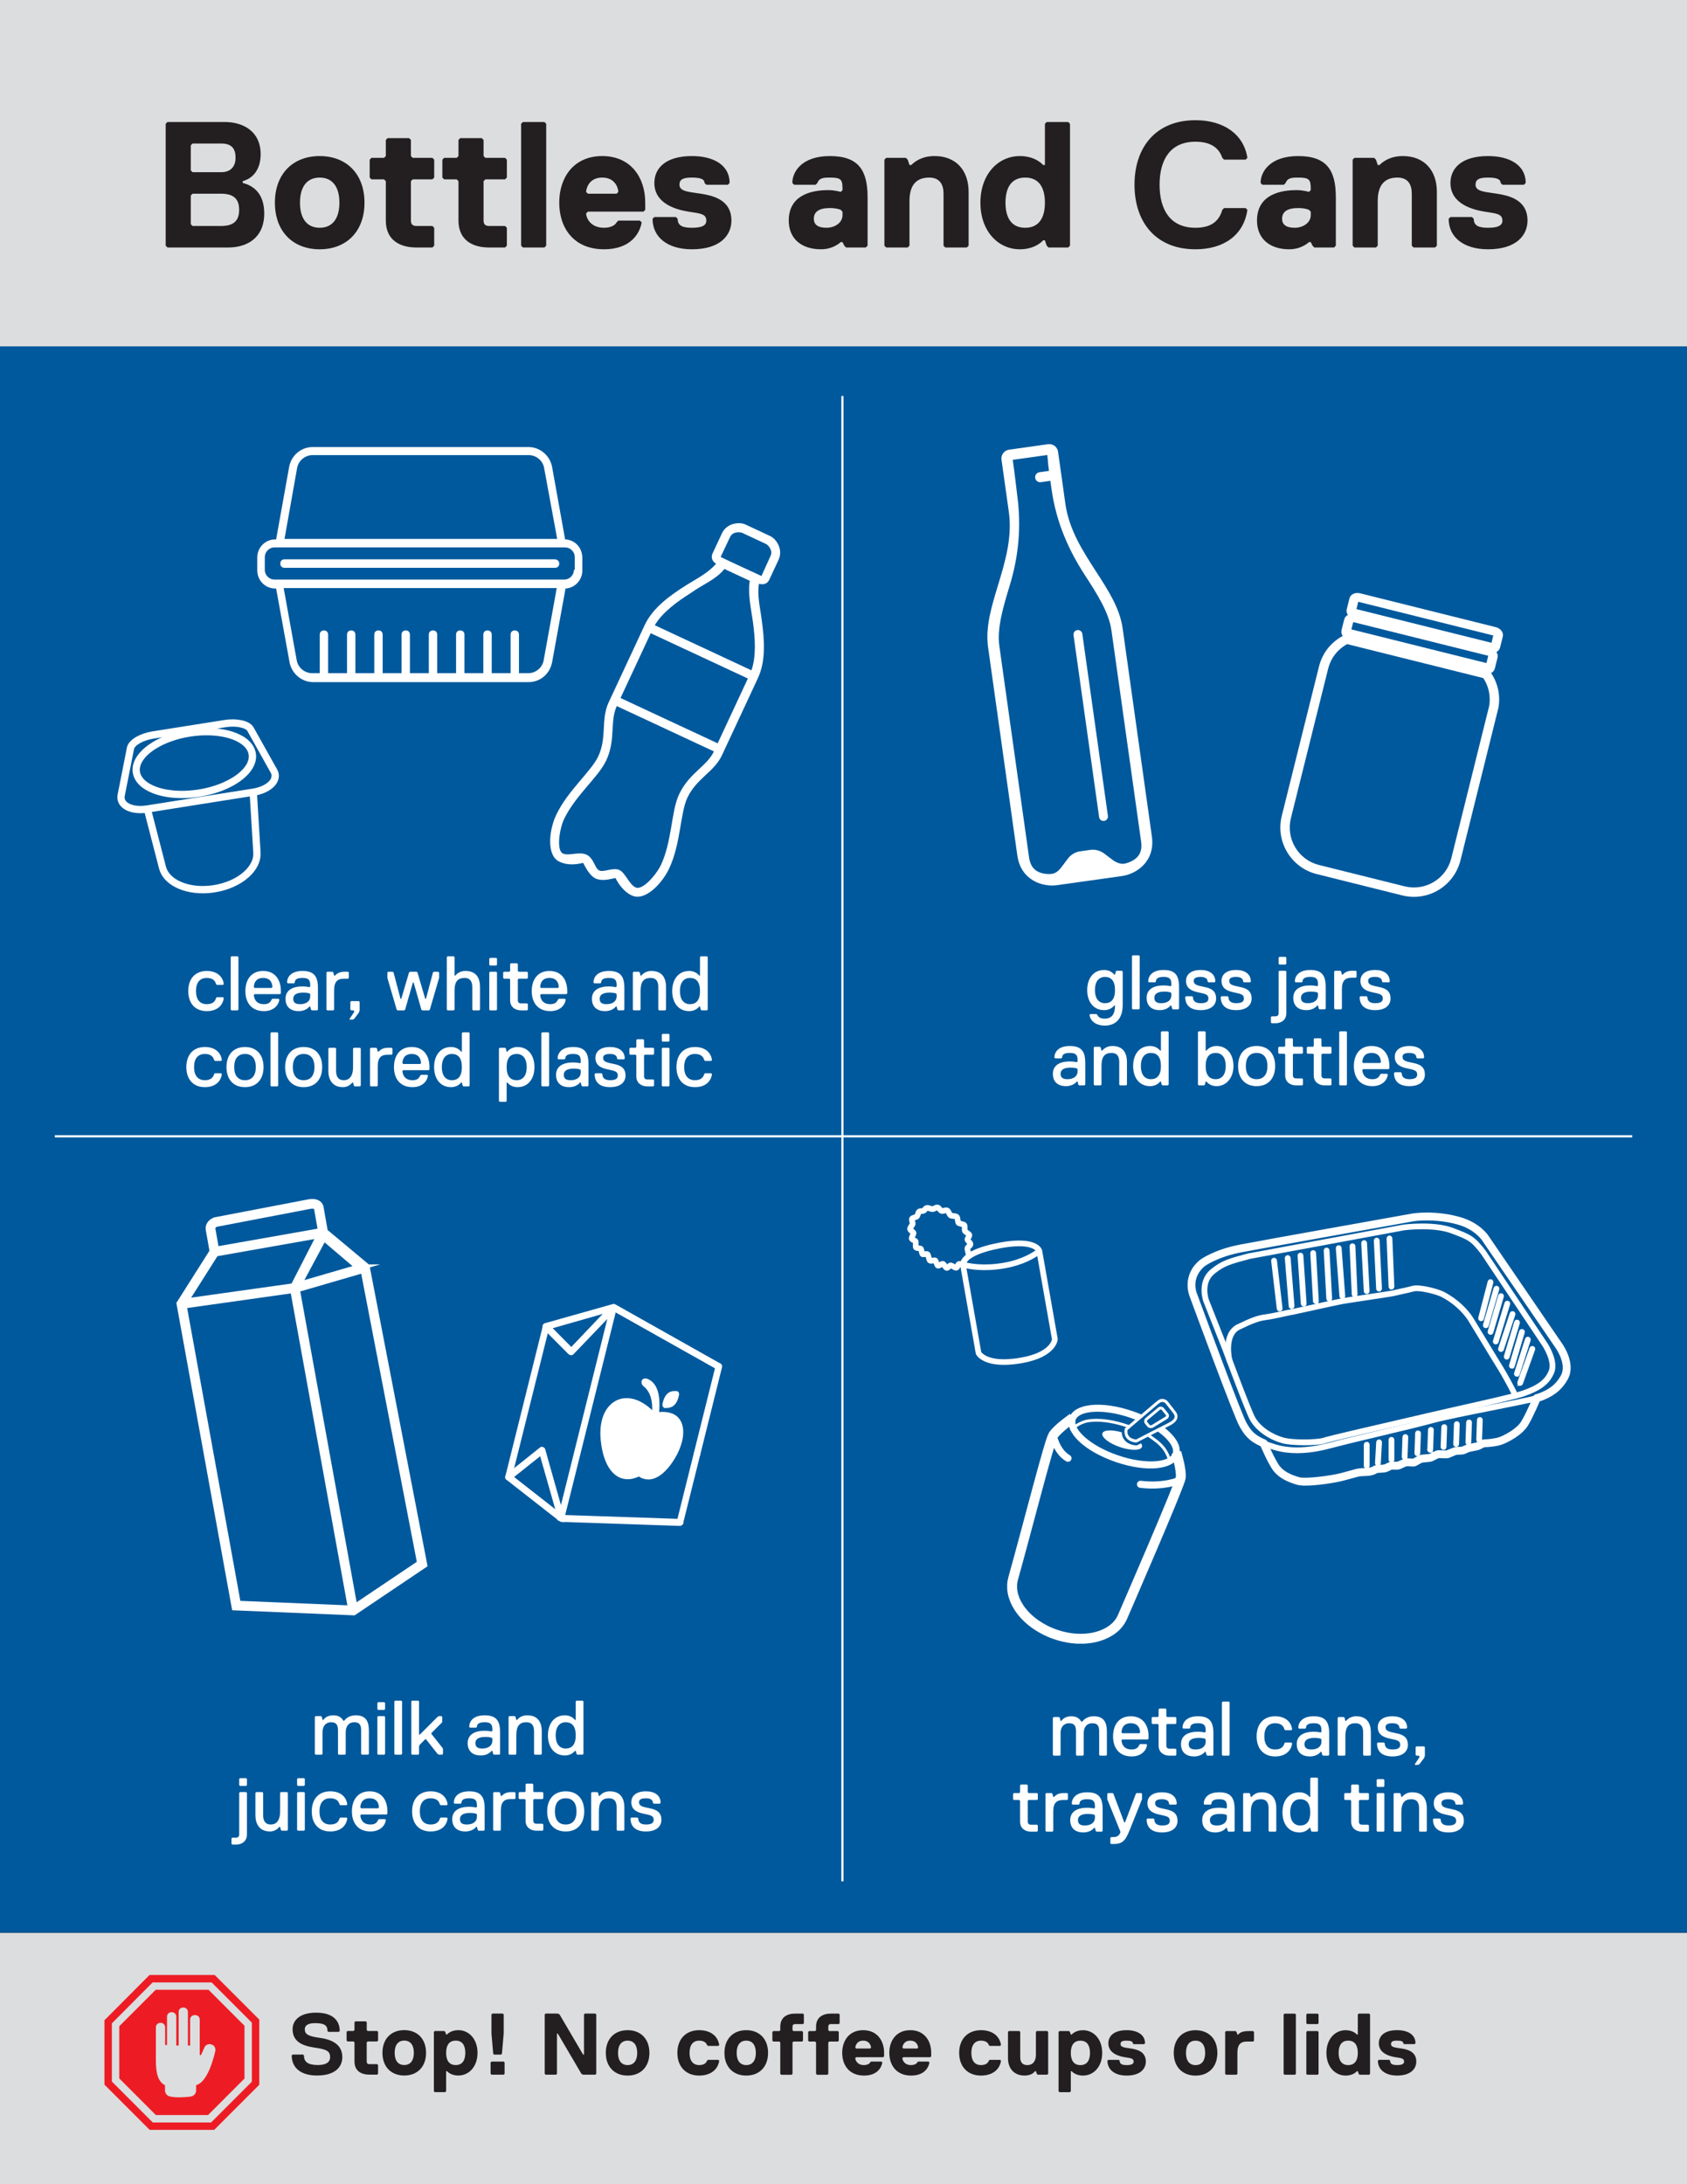 <?xml version="1.0" encoding="UTF-8"?><svg id="Layer_1" xmlns="http://www.w3.org/2000/svg" xmlns:xlink="http://www.w3.org/1999/xlink" viewBox="0 0 612 792"><rect x="0" y="0" width="612" height="792" fill="#333333" stroke="none"/><defs><style>.cls-1{stroke-width:2.21px;}.cls-1,.cls-2,.cls-3,.cls-4,.cls-5,.cls-6,.cls-7,.cls-8,.cls-9,.cls-10,.cls-11{fill:none;}.cls-1,.cls-2,.cls-3,.cls-4,.cls-5,.cls-6,.cls-7,.cls-8,.cls-9,.cls-11{stroke:#fff;}.cls-1,.cls-5,.cls-6,.cls-8,.cls-9,.cls-11{stroke-miterlimit:10;}.cls-12{fill:#fff;}.cls-2{stroke-width:3.6px;}.cls-2,.cls-3,.cls-7{stroke-linejoin:round;}.cls-13{clip-path:url(#clippath-2);}.cls-3,.cls-7{stroke-linecap:round;}.cls-3,.cls-9{stroke-width:1.03px;}.cls-14{clip-path:url(#clippath-6);}.cls-4{stroke-width:.79px;}.cls-5{stroke-width:1.91px;}.cls-15{clip-path:url(#clippath-7);}.cls-16{clip-path:url(#clippath-1);}.cls-17{clip-path:url(#clippath-4);}.cls-18{fill:#00599d;}.cls-6{stroke-width:.34px;}.cls-7{stroke-width:2.57px;}.cls-19{clip-path:url(#clippath-9);}.cls-8{stroke-width:1.08px;}.cls-20{clip-path:url(#clippath);}.cls-21{clip-path:url(#clippath-3);}.cls-22{clip-path:url(#clippath-8);}.cls-23{fill:#ed1c24;}.cls-24{clip-path:url(#clippath-5);}.cls-25{fill:#dcddde;}.cls-26{fill:#231f20;}.cls-11{stroke-width:1.02px;}</style><clipPath id="clippath"><rect class="cls-10" x="65.81" y="431.81" width="82.26" height="163.58" transform="translate(-87.56 26.37) rotate(-10)"/></clipPath><clipPath id="clippath-1"><rect class="cls-10" x="179.23" y="478.3" width="87.2" height="72.85" transform="translate(-330.51 606.42) rotate(-76)"/></clipPath><clipPath id="clippath-2"><rect class="cls-10" x="93.32" y="162.12" width="117.93" height="85.22"/></clipPath><clipPath id="clippath-3"><rect class="cls-10" x="175.73" y="232.8" width="139.46" height="45.37" transform="translate(-89.82 369.97) rotate(-65)"/></clipPath><clipPath id="clippath-4"><rect class="cls-10" x="41.57" y="260.82" width="63.13" height="65.08" transform="translate(-44.99 15.05) rotate(-9)"/></clipPath><clipPath id="clippath-5"><rect class="cls-10" x="349.19" y="521.87" width="96.87" height="56.4" transform="translate(-251.92 746.95) rotate(-71)"/></clipPath><clipPath id="clippath-6"><rect class="cls-10" x="328.93" y="428.19" width="56.4" height="73.64" transform="translate(-75.33 69.08) rotate(-10)"/></clipPath><clipPath id="clippath-7"><rect class="cls-10" x="427.13" y="432.37" width="146.21" height="109.42"/></clipPath><clipPath id="clippath-8"><rect class="cls-10" x="359.53" y="161.29" width="49.3" height="158.8" transform="translate(-29.76 55.81) rotate(-8)"/></clipPath><clipPath id="clippath-9"><rect class="cls-10" x="454.3" y="237.63" width="102.61" height="66.82" transform="translate(120.3 696.07) rotate(-76)"/></clipPath></defs><rect class="cls-18" x="-9" y="3.19" width="630" height="697.59"/><path class="cls-12" d="M248.2,386.93c0-3.08,1.4-4.76,3.92-4.76,2.24,0,3.08,1.12,3.36,2.24l.28,.28h2.24l.28-.28c-.28-2.52-2.24-4.76-6.16-4.76-4.2,0-6.72,2.8-6.72,7.28s2.52,7.28,6.72,7.28c3.92,0,5.88-2.24,6.16-4.76l-.28-.28h-2.24l-.28,.28c-.28,1.12-1.12,2.24-3.36,2.24-2.52,0-3.92-1.68-3.92-4.76m-5.32,6.72v-13.44l-.28-.28h-2.24l-.28,.28v13.44l.28,.28h2.24l.28-.28Zm0-16.24v-2.24l-.28-.28h-2.24l-.28,.28v2.24l.28,.28h2.24l.28-.28Zm-5.6,16.24v-1.96l-.28-.28h-2.24c-.56,0-1.12-.28-1.12-1.12v-7.56l.28-.28h3.08l.28-.28v-1.96l-.28-.28h-3.08l-.28-.28v-2.52l-.28-.28h-2.24l-.28,.28v2.52l-.28,.28h-1.96l-.28,.28v1.96l.28,.28h1.96l.28,.28v7.56c0,2.52,1.96,3.64,3.92,3.64h2.24l.28-.28Zm-10.36-3.64c0-2.52-1.4-3.64-4.2-4.2s-3.92-.84-3.92-2.24c0-1.12,1.12-1.4,2.52-1.4,1.96,0,2.52,.84,2.52,1.68l.28,.28h2.24l.28-.28c0-2.8-2.24-4.2-5.32-4.2-3.92,0-5.32,1.96-5.32,3.92,0,2.52,1.68,3.64,4.48,4.2s3.64,.84,3.64,2.24c0,1.12-.84,1.68-2.8,1.68s-2.8-.84-2.8-2.24l-.28-.28h-2.24l-.28,.28c0,3.08,1.96,4.76,5.6,4.76,3.92,0,5.6-1.96,5.6-4.2m-16.24-1.12c0,1.68-1.4,2.8-3.64,2.8-1.68,0-2.52-.56-2.52-1.96s1.12-2.24,3.64-2.24c1.4,0,2.24,.28,2.24,.28l.28,.28v.84Zm2.8,4.76v-7.84c0-4.2-1.4-6.16-5.6-6.16s-5.6,2.24-5.6,4.2l.28,.28h2.24l.28-.28c0-1.12,.84-1.68,2.8-1.68s2.8,.56,2.8,2.52v.56l-.28,.28s-1.12-.28-2.52-.28c-3.64,0-6.16,1.4-6.16,4.48,0,2.8,1.68,4.48,4.76,4.48,2.8,0,3.92-1.68,3.92-1.68h.28l.28,1.12,.28,.28h1.96l.28-.28Zm-14.28,0v-19.04l-.28-.28h-2.24l-.28,.28v19.04l.28,.28h2.24l.28-.28Zm-8.12-6.72c0,3.08-1.4,4.76-3.64,4.76s-3.64-1.4-3.64-4.76,1.4-4.76,3.64-4.76,3.64,1.68,3.64,4.76m2.8,0c0-4.2-2.24-7.28-6.16-7.28-2.52,0-3.64,1.68-3.64,1.68h-.28l-.28-1.12-.28-.28h-1.96l-.28,.28v19.04l.28,.28h2.24l.28-.28v-6.72h.28s1.12,1.68,3.64,1.68c3.92,0,6.16-3.08,6.16-7.28m-26.32,0c0,3.36-1.4,4.76-3.64,4.76s-3.64-1.68-3.64-4.76,1.4-4.76,3.64-4.76,3.64,1.4,3.64,4.76m2.8,6.72v-19.04l-.28-.28h-2.24l-.28,.28v6.72h-.28s-1.12-1.68-3.64-1.68c-3.92,0-6.16,3.08-6.16,7.28s2.24,7.28,6.16,7.28c2.52,0,3.64-1.68,3.64-1.68h.28l.28,1.12,.28,.28h1.96l.28-.28Zm-20.72,.56c3.36,0,5.32-1.96,5.6-4.2l-.28-.28h-2.24l-.28,.28c-.56,1.4-1.68,1.68-2.8,1.68-3.36,0-3.64-2.8-3.64-3.36l.28-.28h9.24l.28-.28v-.84c0-3.92-1.96-7.28-6.44-7.28s-6.44,3.36-6.44,7.28c0,4.2,2.24,7.28,6.72,7.28m2.8-8.4h-6.16l-.28-.28c0-.84,.28-3.36,3.36-3.36s3.36,2.52,3.36,3.36l-.28,.28Zm-10.08-3.64v-1.96l-.28-.28h-1.12c-1.96,0-2.8,.56-3.64,1.4h-.28l-.28-1.12-.28-.28h-1.96l-.28,.28v13.44l.28,.28h2.24l.28-.28v-7c0-3.36,1.4-4.2,3.64-4.2h1.4l.28-.28Zm-11.48,11.48v-13.44l-.28-.28h-2.24l-.28,.28v6.72c0,3.36-1.4,4.76-3.36,4.76-2.24,0-2.8-1.68-2.8-3.36v-8.12l-.28-.28h-2.24l-.28,.28v8.12c0,3.08,1.4,5.88,5.32,5.88,2.24,0,3.36-1.68,3.36-1.68h.28l.28,1.12,.28,.28h1.96l.28-.28Zm-24.64-6.72c0-3.08,1.4-4.76,3.92-4.76s3.92,1.68,3.92,4.76-1.4,4.76-3.92,4.76-3.92-1.68-3.92-4.76m-2.8,0c0,4.48,2.52,7.28,6.72,7.28s6.72-2.8,6.72-7.28-2.52-7.28-6.72-7.28-6.72,2.8-6.72,7.28m-2.52,6.72v-19.04l-.28-.28h-2.24l-.28,.28v19.04l.28,.28h2.24l.28-.28Zm-15.96-6.72c0-3.08,1.4-4.76,3.92-4.76s3.92,1.68,3.92,4.76-1.4,4.76-3.92,4.76-3.92-1.68-3.92-4.76m-2.8,0c0,4.48,2.52,7.28,6.72,7.28s6.72-2.8,6.72-7.28-2.52-7.28-6.72-7.28-6.72,2.8-6.72,7.28m-11.76,0c0-3.08,1.4-4.76,3.92-4.76,2.24,0,3.08,1.12,3.36,2.24l.28,.28h2.24l.28-.28c-.28-2.52-2.24-4.76-6.16-4.76-4.2,0-6.72,2.8-6.72,7.28s2.52,7.28,6.72,7.28c3.92,0,5.88-2.24,6.16-4.76l-.28-.28h-2.24l-.28,.28c-.28,1.12-1.12,2.24-3.36,2.24-2.52,0-3.92-1.68-3.92-4.76"/><path class="cls-12" d="M253.94,359.36c0,3.36-1.4,4.76-3.64,4.76s-3.64-1.68-3.64-4.76,1.4-4.76,3.64-4.76,3.64,1.4,3.64,4.76m2.8,6.72v-19.04l-.28-.28h-2.24l-.28,.28v6.72h-.28s-1.12-1.68-3.64-1.68c-3.92,0-6.16,3.08-6.16,7.28s2.24,7.28,6.16,7.28c2.52,0,3.64-1.68,3.64-1.68h.28l.28,1.12,.28,.28h1.96l.28-.28Zm-15.12,0v-8.12c0-3.36-1.4-5.88-5.32-5.88-2.52,0-3.64,1.68-3.64,1.68h-.28l-.28-1.12-.28-.28h-1.96l-.28,.28v13.44l.28,.28h2.24l.28-.28v-6.72c0-3.36,1.12-4.76,3.64-4.76s2.8,1.96,2.8,3.36v8.12l.28,.28h2.24l.28-.28Zm-17.92-4.76c0,1.68-1.4,2.8-3.64,2.8-1.68,0-2.52-.56-2.52-1.96s1.12-2.24,3.64-2.24c1.4,0,2.24,.28,2.24,.28l.28,.28v.84Zm2.8,4.76v-7.84c0-4.2-1.4-6.16-5.6-6.16s-5.6,2.24-5.6,4.2l.28,.28h2.24l.28-.28c0-1.12,.84-1.68,2.8-1.68s2.8,.56,2.8,2.52v.56l-.28,.28s-1.12-.28-2.52-.28c-3.64,0-6.16,1.4-6.16,4.48,0,2.8,1.68,4.48,4.76,4.48,2.8,0,3.92-1.68,3.92-1.68h.28l.28,1.12,.28,.28h1.96l.28-.28Zm-26.88,.56c3.36,0,5.32-1.96,5.6-4.2l-.28-.28h-2.24l-.28,.28c-.56,1.4-1.68,1.68-2.8,1.68-3.36,0-3.64-2.8-3.64-3.36l.28-.28h9.24l.28-.28v-.84c0-3.92-1.96-7.28-6.44-7.28s-6.44,3.36-6.44,7.28c0,4.2,2.24,7.28,6.72,7.28m2.8-8.4h-6.16l-.28-.28c0-.84,.28-3.36,3.36-3.36s3.36,2.52,3.36,3.36l-.28,.28Zm-10.92,7.84v-1.96l-.28-.28h-2.24c-.56,0-1.12-.28-1.12-1.12v-7.56l.28-.28h3.08l.28-.28v-1.96l-.28-.28h-3.08l-.28-.28v-2.52l-.28-.28h-2.24l-.28,.28v2.52l-.28,.28h-1.96l-.28,.28v1.96l.28,.28h1.96l.28,.28v7.56c0,2.52,1.96,3.64,3.92,3.64h2.24l.28-.28Zm-11.2,0v-13.44l-.28-.28h-2.24l-.28,.28v13.44l.28,.28h2.24l.28-.28Zm0-16.24v-2.24l-.28-.28h-2.24l-.28,.28v2.24l.28,.28h2.24l.28-.28Zm-6.16,16.24v-8.12c0-3.08-1.12-5.88-5.32-5.88-2.52,0-3.64,1.68-3.64,1.68h-.28v-6.72l-.28-.28h-2.24l-.28,.28v19.04l.28,.28h2.24l.28-.28v-7c0-3.36,1.4-4.48,3.64-4.48s2.8,1.68,2.8,3.36v8.12l.28,.28h2.24l.28-.28Zm-14.84-11.48v-1.96l-.28-.28h-1.68l-.28,.28-2.52,9.52h-.28l-2.8-9.52-.28-.28h-2.52l-.28,.28-2.8,9.52h-.28l-2.52-9.52-.28-.28h-1.68l-.28,.28v1.96l3.36,11.48,.28,.28h2.52l.28-.28,2.8-9.8h.28l2.8,9.8,.28,.28h2.52l.28-.28,3.36-11.48Zm-28.84,11.76v-3.08l-.28-.28h-2.8l-.28,.28v2.8l.28,.28h.84l.28,.28v.28l-1.68,2.52v.28h1.12l.56-.28,1.68-2.24,.28-.84Zm-3.92-11.76v-1.96l-.28-.28h-1.12c-1.96,0-2.8,.56-3.64,1.4h-.28l-.28-1.12-.28-.28h-1.96l-.28,.28v13.44l.28,.28h2.24l.28-.28v-7c0-3.36,1.4-4.2,3.64-4.2h1.4l.28-.28Zm-14,6.72c0,1.68-1.4,2.8-3.64,2.8-1.68,0-2.52-.56-2.52-1.96s1.12-2.24,3.64-2.24c1.4,0,2.24,.28,2.24,.28l.28,.28v.84Zm2.8,4.76v-7.84c0-4.2-1.4-6.16-5.6-6.16s-5.6,2.24-5.6,4.2l.28,.28h2.24l.28-.28c0-1.12,.84-1.68,2.8-1.68s2.8,.56,2.8,2.52v.56l-.28,.28s-1.12-.28-2.52-.28c-3.64,0-6.16,1.4-6.16,4.48,0,2.8,1.68,4.48,4.76,4.48,2.8,0,3.92-1.68,3.92-1.68h.28l.28,1.12,.28,.28h1.96l.28-.28Zm-19.6,.56c3.36,0,5.32-1.96,5.6-4.2l-.28-.28h-2.24l-.28,.28c-.56,1.4-1.68,1.68-2.8,1.68-3.36,0-3.64-2.8-3.64-3.36l.28-.28h9.24l.28-.28v-.84c0-3.92-1.96-7.28-6.44-7.28s-6.44,3.36-6.44,7.28c0,4.2,2.24,7.28,6.72,7.28m2.8-8.4h-6.16l-.28-.28c0-.84,.28-3.36,3.36-3.36s3.36,2.52,3.36,3.36l-.28,.28Zm-12.04,7.84v-19.04l-.28-.28h-2.24l-.28,.28v19.04l.28,.28h2.24l.28-.28Zm-15.4-6.72c0-3.08,1.4-4.76,3.92-4.76,2.24,0,3.08,1.12,3.36,2.24l.28,.28h2.24l.28-.28c-.28-2.52-2.24-4.76-6.16-4.76-4.2,0-6.72,2.8-6.72,7.28s2.52,7.28,6.72,7.28c3.92,0,5.88-2.24,6.16-4.76l-.28-.28h-2.24l-.28,.28c-.28,1.12-1.12,2.24-3.36,2.24-2.52,0-3.92-1.68-3.92-4.76"/><path class="cls-12" d="M239.94,659.9c0-2.52-1.4-3.64-4.2-4.2-2.8-.56-3.92-.84-3.92-2.24,0-1.12,1.12-1.4,2.52-1.4,1.96,0,2.52,.84,2.52,1.68l.28,.28h2.24l.28-.28c0-2.8-2.24-4.2-5.32-4.2-3.92,0-5.32,1.96-5.32,3.92,0,2.52,1.68,3.64,4.48,4.2,2.8,.56,3.64,.84,3.64,2.24,0,1.12-.84,1.68-2.8,1.68s-2.8-.84-2.8-2.24l-.28-.28h-2.24l-.28,.28c0,3.08,1.96,4.76,5.6,4.76,3.92,0,5.6-1.96,5.6-4.2m-13.44,3.64v-8.12c0-3.36-1.4-5.88-5.32-5.88-2.52,0-3.64,1.68-3.64,1.68h-.28l-.28-1.12-.28-.28h-1.96l-.28,.28v13.44l.28,.28h2.24l.28-.28v-6.72c0-3.36,1.12-4.76,3.64-4.76s2.8,1.96,2.8,3.36v8.12l.28,.28h2.24l.28-.28Zm-25.2-6.72c0-3.08,1.4-4.76,3.92-4.76s3.92,1.68,3.92,4.76-1.4,4.76-3.92,4.76-3.92-1.68-3.92-4.76m-2.8,0c0,4.48,2.52,7.28,6.72,7.28s6.72-2.8,6.72-7.28-2.52-7.28-6.72-7.28-6.72,2.8-6.72,7.28m-1.4,6.72v-1.96l-.28-.28h-2.24c-.56,0-1.12-.28-1.12-1.12v-7.56l.28-.28h3.08l.28-.28v-1.96l-.28-.28h-3.08l-.28-.28v-2.52l-.28-.28h-2.24l-.28,.28v2.52l-.28,.28h-1.96l-.28,.28v1.96l.28,.28h1.96l.28,.28v7.56c0,2.52,1.96,3.64,3.92,3.64h2.24l.28-.28Zm-10.08-11.48v-1.96l-.28-.28h-1.12c-1.96,0-2.8,.56-3.64,1.4h-.28l-.28-1.12-.28-.28h-1.96l-.28,.28v13.44l.28,.28h2.24l.28-.28v-7c0-3.36,1.4-4.2,3.64-4.2h1.4l.28-.28Zm-14,6.72c0,1.68-1.4,2.8-3.64,2.8-1.68,0-2.52-.56-2.52-1.96s1.12-2.24,3.64-2.24c1.4,0,2.24,.28,2.24,.28l.28,.28v.84Zm2.8,4.76v-7.84c0-4.2-1.4-6.16-5.6-6.16s-5.6,2.24-5.6,4.2l.28,.28h2.24l.28-.28c0-1.12,.84-1.68,2.8-1.68s2.8,.56,2.8,2.52v.56l-.28,.28s-1.12-.28-2.52-.28c-3.64,0-6.16,1.4-6.16,4.48,0,2.8,1.68,4.48,4.76,4.48,2.8,0,3.92-1.68,3.92-1.68h.28l.28,1.12,.28,.28h1.96l.28-.28Zm-23.52-6.72c0-3.08,1.4-4.76,3.92-4.76,2.24,0,3.08,1.12,3.36,2.24l.28,.28h2.24l.28-.28c-.28-2.52-2.24-4.76-6.16-4.76-4.2,0-6.72,2.8-6.72,7.28s2.52,7.28,6.72,7.28c3.92,0,5.88-2.24,6.16-4.76l-.28-.28h-2.24l-.28,.28c-.28,1.12-1.12,2.24-3.36,2.24-2.52,0-3.92-1.68-3.92-4.76m-17.92,7.28c3.36,0,5.32-1.96,5.6-4.2l-.28-.28h-2.24l-.28,.28c-.56,1.4-1.68,1.68-2.8,1.68-3.36,0-3.64-2.8-3.64-3.36l.28-.28h9.24l.28-.28v-.84c0-3.92-1.96-7.28-6.44-7.28s-6.44,3.36-6.44,7.28c0,4.2,2.24,7.28,6.72,7.28m2.8-8.4h-6.16l-.28-.28c0-.84,.28-3.36,3.36-3.36s3.36,2.52,3.36,3.36l-.28,.28Zm-21.28,1.12c0-3.08,1.4-4.76,3.92-4.76,2.24,0,3.08,1.12,3.36,2.24l.28,.28h2.24l.28-.28c-.28-2.52-2.24-4.76-6.16-4.76-4.2,0-6.72,2.8-6.72,7.28s2.52,7.28,6.72,7.28c3.92,0,5.88-2.24,6.16-4.76l-.28-.28h-2.24l-.28,.28c-.28,1.12-1.12,2.24-3.36,2.24-2.52,0-3.92-1.68-3.92-4.76m-5.32,6.72v-13.44l-.28-.28h-2.24l-.28,.28v13.44l.28,.28h2.24l.28-.28Zm0-16.24v-2.24l-.28-.28h-2.24l-.28,.28v2.24l.28,.28h2.24l.28-.28Zm-6.16,16.24v-13.44l-.28-.28h-2.24l-.28,.28v6.72c0,3.36-1.4,4.76-3.36,4.76-2.24,0-2.8-1.68-2.8-3.36v-8.12l-.28-.28h-2.24l-.28,.28v8.12c0,3.08,1.4,5.88,5.32,5.88,2.24,0,3.36-1.68,3.36-1.68h.28l.28,1.12,.28,.28h1.96l.28-.28Zm-14.84-13.44l-.28-.28h-2.24l-.28,.28v15.12c0,.84-.56,1.12-1.12,1.12h-1.4l-.28,.28v1.96l.28,.28h1.4c1.96,0,3.92-1.12,3.92-3.64v-15.12Zm0-2.8v-2.24l-.28-.28h-2.24l-.28,.28v2.24l.28,.28h2.24l.28-.28Z"/><path class="cls-12" d="M208.86,629.26c0,3.36-1.4,4.76-3.64,4.76s-3.64-1.68-3.64-4.76,1.4-4.76,3.64-4.76,3.64,1.4,3.64,4.76m2.8,6.72v-19.04l-.28-.28h-2.24l-.28,.28v6.72h-.28s-1.12-1.68-3.64-1.68c-3.92,0-6.16,3.08-6.16,7.28s2.24,7.28,6.16,7.28c2.52,0,3.64-1.68,3.64-1.68h.28l.28,1.12,.28,.28h1.96l.28-.28Zm-15.12,0v-8.12c0-3.36-1.4-5.88-5.32-5.88-2.52,0-3.64,1.68-3.64,1.68h-.28l-.28-1.12-.28-.28h-1.96l-.28,.28v13.44l.28,.28h2.24l.28-.28v-6.72c0-3.36,1.12-4.76,3.64-4.76s2.8,1.96,2.8,3.36v8.12l.28,.28h2.24l.28-.28Zm-17.92-4.76c0,1.68-1.4,2.8-3.64,2.8-1.68,0-2.52-.56-2.52-1.96s1.12-2.24,3.64-2.24c1.4,0,2.24,.28,2.24,.28l.28,.28v.84Zm2.8,4.76v-7.84c0-4.2-1.4-6.16-5.6-6.16s-5.6,2.24-5.6,4.2l.28,.28h2.24l.28-.28c0-1.12,.84-1.68,2.8-1.68s2.8,.56,2.8,2.52v.56l-.28,.28s-1.12-.28-2.52-.28c-3.64,0-6.16,1.4-6.16,4.48,0,2.8,1.68,4.48,4.76,4.48,2.8,0,3.92-1.68,3.92-1.68h.28l.28,1.12,.28,.28h1.96l.28-.28Zm-20.72,0v-1.96l-4.2-5.32v-.28l3.92-3.92v-1.96l-.28-.28h-.84l-.56,.28-6.44,6.44h-.28v-12.04l-.28-.28h-2.24l-.28,.28v19.04l.28,.28h2.24l.28-.28v-2.8l.28-.56,1.96-1.96h.28l4.2,5.32,.56,.28h1.12l.28-.28Zm-14.84,0v-19.04l-.28-.28h-2.24l-.28,.28v19.04l.28,.28h2.24l.28-.28Zm-6.16,0v-13.44l-.28-.28h-2.24l-.28,.28v13.44l.28,.28h2.24l.28-.28Zm0-16.24v-2.24l-.28-.28h-2.24l-.28,.28v2.24l.28,.28h2.24l.28-.28Zm-5.88,16.24v-8.4c0-3.08-.84-5.6-4.76-5.6-1.96,0-3.36,.84-4.2,1.96h-.28c-.56-.84-1.4-1.96-3.64-1.96-1.96,0-3.08,.84-3.64,1.68h-.28l-.28-1.12-.28-.28h-1.96l-.28,.28v13.44l.28,.28h2.24l.28-.28v-7.84c0-2.8,1.68-3.64,3.08-3.64,2.24,0,2.52,1.4,2.52,3.08v8.4l.28,.28h2.24l.28-.28v-7.84c0-2.24,1.12-3.64,3.08-3.64,2.24,0,2.52,1.4,2.52,3.08v8.4l.28,.28h2.24l.28-.28Z"/><path class="cls-12" d="M516.91,389.64c0-2.52-1.4-3.64-4.2-4.2-2.8-.56-3.92-.84-3.92-2.24,0-1.12,1.12-1.4,2.52-1.4,1.96,0,2.52,.84,2.52,1.68l.28,.28h2.24l.28-.28c0-2.8-2.24-4.2-5.32-4.2-3.92,0-5.32,1.96-5.32,3.92,0,2.52,1.68,3.64,4.48,4.2,2.8,.56,3.64,.84,3.64,2.24,0,1.12-.84,1.68-2.8,1.68s-2.8-.84-2.8-2.24l-.28-.28h-2.24l-.28,.28c0,3.08,1.96,4.76,5.6,4.76,3.92,0,5.6-1.96,5.6-4.2m-19.04,4.2c3.36,0,5.32-1.96,5.6-4.2l-.28-.28h-2.24l-.28,.28c-.56,1.4-1.68,1.68-2.8,1.68-3.36,0-3.64-2.8-3.64-3.36l.28-.28h9.24l.28-.28v-.84c0-3.92-1.96-7.28-6.44-7.28s-6.44,3.36-6.44,7.28c0,4.2,2.24,7.28,6.72,7.28m2.8-8.4h-6.16l-.28-.28c0-.84,.28-3.36,3.36-3.36s3.36,2.52,3.36,3.36l-.28,.28Zm-12.04,7.84v-19.04l-.28-.28h-2.24l-.28,.28v19.04l.28,.28h2.24l.28-.28Zm-5.6,0v-1.96l-.28-.28h-2.24c-.56,0-1.12-.28-1.12-1.12v-7.56l.28-.28h3.08l.28-.28v-1.96l-.28-.28h-3.08l-.28-.28v-2.52l-.28-.28h-2.24l-.28,.28v2.52l-.28,.28h-1.96l-.28,.28v1.96l.28,.28h1.96l.28,.28v7.56c0,2.52,1.96,3.64,3.92,3.64h2.24l.28-.28Zm-10.36,0v-1.96l-.28-.28h-2.24c-.56,0-1.12-.28-1.12-1.12v-7.56l.28-.28h3.08l.28-.28v-1.96l-.28-.28h-3.08l-.28-.28v-2.52l-.28-.28h-2.24l-.28,.28v2.52l-.28,.28h-1.96l-.28,.28v1.96l.28,.28h1.96l.28,.28v7.56c0,2.52,1.96,3.64,3.92,3.64h2.24l.28-.28Zm-20.72-6.72c0-3.08,1.4-4.76,3.92-4.76s3.92,1.68,3.92,4.76-1.4,4.76-3.92,4.76-3.92-1.68-3.92-4.76m-2.8,0c0,4.48,2.52,7.28,6.72,7.28s6.72-2.8,6.72-7.28-2.52-7.28-6.72-7.28-6.72,2.8-6.72,7.28m-4.48,0c0,3.08-1.4,4.76-3.64,4.76s-3.64-1.4-3.64-4.76,1.4-4.76,3.64-4.76,3.64,1.68,3.64,4.76m2.8,0c0-4.48-2.52-7.28-6.16-7.28-2.52,0-3.64,1.68-3.64,1.68h-.28v-6.72l-.28-.28h-2.24l-.28,.28v19.04l.28,.28h1.96l.28-.28,.28-1.12h.28s1.12,1.68,3.64,1.68c3.64,0,6.16-3.08,6.16-7.28m-26.32,0c0,3.36-1.4,4.76-3.64,4.76s-3.64-1.68-3.64-4.76,1.4-4.76,3.64-4.76,3.64,1.4,3.64,4.76m2.8,6.72v-19.04l-.28-.28h-2.24l-.28,.28v6.72h-.28s-1.12-1.68-3.64-1.68c-3.92,0-6.16,3.08-6.16,7.28s2.24,7.28,6.16,7.28c2.52,0,3.64-1.68,3.64-1.68h.28l.28,1.12,.28,.28h1.96l.28-.28Zm-15.12,0v-8.12c0-3.36-1.4-5.88-5.32-5.88-2.52,0-3.64,1.68-3.64,1.68h-.28l-.28-1.12-.28-.28h-1.96l-.28,.28v13.44l.28,.28h2.24l.28-.28v-6.72c0-3.36,1.12-4.76,3.64-4.76s2.8,1.96,2.8,3.36v8.12l.28,.28h2.24l.28-.28Zm-17.92-4.76c0,1.68-1.4,2.8-3.64,2.8-1.68,0-2.52-.56-2.52-1.96s1.12-2.24,3.64-2.24c1.4,0,2.24,.28,2.24,.28l.28,.28v.84Zm2.8,4.76v-7.84c0-4.2-1.4-6.16-5.6-6.16s-5.6,2.24-5.6,4.2l.28,.28h2.24l.28-.28c0-1.12,.84-1.68,2.8-1.68s2.8,.56,2.8,2.52v.56l-.28,.28s-1.12-.28-2.52-.28c-3.64,0-6.16,1.4-6.16,4.48,0,2.8,1.68,4.48,4.76,4.48,2.8,0,3.92-1.68,3.92-1.68h.28l.28,1.12,.28,.28h1.96l.28-.28Z"/><path class="cls-12" d="M504.45,362.08c0-2.52-1.4-3.64-4.2-4.2-2.8-.56-3.92-.84-3.92-2.24,0-1.12,1.12-1.4,2.52-1.4,1.96,0,2.52,.84,2.52,1.68l.28,.28h2.24l.28-.28c0-2.8-2.24-4.2-5.32-4.2-3.92,0-5.32,1.96-5.32,3.92,0,2.52,1.68,3.64,4.48,4.2s3.64,.84,3.64,2.24c0,1.12-.84,1.68-2.8,1.68s-2.8-.84-2.8-2.24l-.28-.28h-2.24l-.28,.28c0,3.08,1.96,4.76,5.6,4.76,3.92,0,5.6-1.96,5.6-4.2m-12.32-7.84v-1.96l-.28-.28h-1.12c-1.96,0-2.8,.56-3.64,1.4h-.28l-.28-1.12-.28-.28h-1.96l-.28,.28v13.44l.28,.28h2.24l.28-.28v-7c0-3.36,1.4-4.2,3.64-4.2h1.4l.28-.28Zm-14,6.72c0,1.68-1.4,2.8-3.64,2.8-1.68,0-2.52-.56-2.52-1.96s1.12-2.24,3.64-2.24c1.4,0,2.24,.28,2.24,.28l.28,.28v.84Zm2.8,4.76v-7.84c0-4.2-1.4-6.16-5.6-6.16s-5.6,2.24-5.6,4.2l.28,.28h2.24l.28-.28c0-1.12,.84-1.68,2.8-1.68s2.8,.56,2.8,2.52v.56l-.28,.28s-1.12-.28-2.52-.28c-3.64,0-6.16,1.4-6.16,4.48,0,2.8,1.68,4.48,4.76,4.48,2.8,0,3.92-1.68,3.92-1.68h.28l.28,1.12,.28,.28h1.96l.28-.28Zm-14.28-13.44l-.28-.28h-2.24l-.28,.28v15.12c0,.84-.56,1.12-1.12,1.12h-1.4l-.28,.28v1.96l.28,.28h1.4c1.96,0,3.92-1.12,3.92-3.64v-15.12Zm0-2.8v-2.24l-.28-.28h-2.24l-.28,.28v2.24l.28,.28h2.24l.28-.28Zm-12.6,12.6c0-2.52-1.4-3.64-4.2-4.2-2.8-.56-3.92-.84-3.92-2.24,0-1.12,1.12-1.4,2.52-1.4,1.96,0,2.52,.84,2.52,1.68l.28,.28h2.24l.28-.28c0-2.8-2.24-4.2-5.32-4.2-3.92,0-5.32,1.96-5.32,3.92,0,2.52,1.68,3.64,4.48,4.2,2.8,.56,3.64,.84,3.64,2.24,0,1.12-.84,1.68-2.8,1.68s-2.8-.84-2.8-2.24l-.28-.28h-2.24l-.28,.28c0,3.08,1.96,4.76,5.6,4.76,3.92,0,5.6-1.96,5.6-4.2m-12.88,0c0-2.52-1.4-3.64-4.2-4.2s-3.92-.84-3.92-2.24c0-1.12,1.12-1.4,2.52-1.4,1.96,0,2.52,.84,2.52,1.68l.28,.28h2.24l.28-.28c0-2.8-2.24-4.2-5.32-4.2-3.92,0-5.32,1.96-5.32,3.92,0,2.52,1.68,3.64,4.48,4.2,2.8,.56,3.64,.84,3.64,2.24,0,1.12-.84,1.68-2.8,1.68s-2.8-.84-2.8-2.24l-.28-.28h-2.24l-.28,.28c0,3.08,1.96,4.76,5.6,4.76,3.92,0,5.6-1.96,5.6-4.2m-16.24-1.12c0,1.68-1.4,2.8-3.64,2.8-1.68,0-2.52-.56-2.52-1.96s1.12-2.24,3.64-2.24c1.4,0,2.24,.28,2.24,.28l.28,.28v.84Zm2.8,4.76v-7.84c0-4.2-1.4-6.16-5.6-6.16s-5.6,2.24-5.6,4.2l.28,.28h2.24l.28-.28c0-1.12,.84-1.68,2.8-1.68s2.8,.56,2.8,2.52v.56l-.28,.28s-1.12-.28-2.52-.28c-3.64,0-6.16,1.4-6.16,4.48,0,2.8,1.68,4.48,4.76,4.48,2.8,0,3.92-1.68,3.92-1.68h.28l.28,1.12,.28,.28h1.96l.28-.28Zm-14.28,0v-19.04l-.28-.28h-2.24l-.28,.28v19.04l.28,.28h2.24l.28-.28Zm-8.96-6.72c0,3.36-1.4,4.76-3.64,4.76s-3.64-1.68-3.64-4.76,1.4-4.76,3.64-4.76,3.64,1.4,3.64,4.76m-3.64,10.36c-1.4,0-2.24-.28-2.8-1.4l-.28-.28h-2.24l-.28,.28c.28,2.24,2.24,3.92,5.6,3.92s6.44-1.96,6.44-7.56v-12.04l-.28-.28h-1.96l-.28,.28-.28,1.12h-.28s-1.12-1.68-3.64-1.68c-3.92,0-6.16,3.08-6.16,7.28s2.24,7.28,6.16,7.28c2.52,0,3.64-1.68,3.64-1.68h.28c0,3.08-1.12,4.76-3.64,4.76"/><path class="cls-12" d="M531.05,660.25c0-2.52-1.4-3.64-4.2-4.2s-3.92-.84-3.92-2.24c0-1.12,1.12-1.4,2.52-1.4,1.96,0,2.52,.84,2.52,1.68l.28,.28h2.24l.28-.28c0-2.8-2.24-4.2-5.32-4.2-3.92,0-5.32,1.96-5.32,3.92,0,2.52,1.68,3.64,4.48,4.2s3.64,.84,3.64,2.24c0,1.12-.84,1.68-2.8,1.68s-2.8-.84-2.8-2.24l-.28-.28h-2.24l-.28,.28c0,3.08,1.96,4.76,5.6,4.76,3.92,0,5.6-1.96,5.6-4.2m-13.44,3.64v-8.12c0-3.36-1.4-5.88-5.32-5.88-2.52,0-3.64,1.68-3.64,1.68h-.28l-.28-1.12-.28-.28h-1.96l-.28,.28v13.44l.28,.28h2.24l.28-.28v-6.72c0-3.36,1.12-4.76,3.64-4.76s2.8,1.96,2.8,3.36v8.12l.28,.28h2.24l.28-.28Zm-15.4,0v-13.44l-.28-.28h-2.24l-.28,.28v13.44l.28,.28h2.24l.28-.28Zm0-16.24v-2.24l-.28-.28h-2.24l-.28,.28v2.24l.28,.28h2.24l.28-.28Zm-5.6,16.24v-1.96l-.28-.28h-2.24c-.56,0-1.12-.28-1.12-1.12v-7.56l.28-.28h3.08l.28-.28v-1.96l-.28-.28h-3.08l-.28-.28v-2.52l-.28-.28h-2.24l-.28,.28v2.52l-.28,.28h-1.96l-.28,.28v1.96l.28,.28h1.96l.28,.28v7.56c0,2.52,1.96,3.64,3.92,3.64h2.24l.28-.28Zm-21.28-6.72c0,3.36-1.4,4.76-3.64,4.76s-3.64-1.68-3.64-4.76,1.4-4.76,3.64-4.76,3.64,1.4,3.64,4.76m2.8,6.72v-19.04l-.28-.28h-2.24l-.28,.28v6.72h-.28s-1.12-1.68-3.64-1.68c-3.92,0-6.16,3.08-6.16,7.28s2.24,7.28,6.16,7.28c2.52,0,3.64-1.68,3.64-1.68h.28l.28,1.12,.28,.28h1.96l.28-.28Zm-15.12,0v-8.12c0-3.36-1.4-5.88-5.32-5.88-2.52,0-3.64,1.68-3.64,1.68h-.28l-.28-1.12-.28-.28h-1.96l-.28,.28v13.44l.28,.28h2.24l.28-.28v-6.72c0-3.36,1.12-4.76,3.64-4.76s2.8,1.96,2.8,3.36v8.12l.28,.28h2.24l.28-.28Zm-17.92-4.76c0,1.68-1.4,2.8-3.64,2.8-1.68,0-2.52-.56-2.52-1.96s1.12-2.24,3.64-2.24c1.4,0,2.24,.28,2.24,.28l.28,.28v.84Zm2.8,4.76v-7.84c0-4.2-1.4-6.16-5.6-6.16s-5.6,2.24-5.6,4.2l.28,.28h2.24l.28-.28c0-1.12,.84-1.68,2.8-1.68s2.8,.56,2.8,2.52v.56l-.28,.28s-1.12-.28-2.52-.28c-3.64,0-6.16,1.4-6.16,4.48,0,2.8,1.68,4.48,4.76,4.48,2.8,0,3.92-1.68,3.92-1.68h.28l.28,1.12,.28,.28h1.96l.28-.28Zm-20.72-3.64c0-2.52-1.4-3.64-4.2-4.2-2.8-.56-3.92-.84-3.92-2.24,0-1.12,1.12-1.4,2.52-1.4,1.96,0,2.52,.84,2.52,1.68l.28,.28h2.24l.28-.28c0-2.8-2.24-4.2-5.32-4.2-3.92,0-5.32,1.96-5.32,3.92,0,2.52,1.68,3.64,4.48,4.2,2.8,.56,3.64,.84,3.64,2.24,0,1.12-.84,1.68-2.8,1.68s-2.8-.84-2.8-2.24l-.28-.28h-2.24l-.28,.28c0,3.08,1.96,4.76,5.6,4.76,3.92,0,5.6-1.96,5.6-4.2m-12.88-7.84v-1.96l-.28-.28h-1.68l-.28,.28-3.92,10.36h-.28l-3.92-10.36-.28-.28h-1.68l-.28,.28v1.96l4.76,11.76v.28c-.56,1.4-1.4,1.68-2.8,1.68h-.56l-.28,.28v1.96l.28,.28h.56c3.36,0,4.48-.84,6.16-5.04l4.48-11.2Zm-17.08,6.72c0,1.68-1.4,2.8-3.64,2.8-1.68,0-2.52-.56-2.52-1.96s1.12-2.24,3.64-2.24c1.4,0,2.24,.28,2.24,.28l.28,.28v.84Zm2.8,4.76v-7.84c0-4.2-1.4-6.16-5.6-6.16s-5.6,2.24-5.6,4.2l.28,.28h2.24l.28-.28c0-1.12,.84-1.68,2.8-1.68s2.8,.56,2.8,2.52v.56l-.28,.28s-1.12-.28-2.52-.28c-3.64,0-6.16,1.4-6.16,4.48,0,2.8,1.68,4.48,4.76,4.48,2.8,0,3.92-1.68,3.92-1.68h.28l.28,1.12,.28,.28h1.96l.28-.28Zm-12.6-11.48v-1.96l-.28-.28h-1.12c-1.96,0-2.8,.56-3.64,1.4h-.28l-.28-1.12-.28-.28h-1.96l-.28,.28v13.44l.28,.28h2.24l.28-.28v-7c0-3.36,1.4-4.2,3.64-4.2h1.4l.28-.28Zm-10.92,11.48v-1.96l-.28-.28h-2.24c-.56,0-1.12-.28-1.12-1.12v-7.56l.28-.28h3.08l.28-.28v-1.96l-.28-.28h-3.08l-.28-.28v-2.52l-.28-.28h-2.24l-.28,.28v2.52l-.28,.28h-1.96l-.28,.28v1.96l.28,.28h1.96l.28,.28v7.56c0,2.52,1.96,3.64,3.92,3.64h2.24l.28-.28Z"/><path class="cls-12" d="M516.91,636.61v-3.08l-.28-.28h-2.8l-.28,.28v2.8l.28,.28h.84l.28,.28v.28l-1.68,2.52v.28h1.12l.56-.28,1.68-2.24,.28-.84Zm-6.16-3.92c0-2.52-1.4-3.64-4.2-4.2-2.8-.56-3.92-.84-3.92-2.24,0-1.12,1.12-1.4,2.52-1.4,1.96,0,2.52,.84,2.52,1.68l.28,.28h2.24l.28-.28c0-2.8-2.24-4.2-5.32-4.2-3.92,0-5.32,1.96-5.32,3.92,0,2.52,1.68,3.64,4.48,4.2,2.8,.56,3.64,.84,3.64,2.24,0,1.12-.84,1.68-2.8,1.68s-2.8-.84-2.8-2.24l-.28-.28h-2.24l-.28,.28c0,3.08,1.96,4.76,5.6,4.76,3.92,0,5.6-1.96,5.6-4.2m-13.44,3.64v-8.12c0-3.36-1.4-5.88-5.32-5.88-2.52,0-3.64,1.68-3.64,1.68h-.28l-.28-1.12-.28-.28h-1.96l-.28,.28v13.44l.28,.28h2.24l.28-.28v-6.72c0-3.36,1.12-4.76,3.64-4.76s2.8,1.96,2.8,3.36v8.12l.28,.28h2.24l.28-.28Zm-17.92-4.76c0,1.68-1.4,2.8-3.64,2.8-1.68,0-2.52-.56-2.52-1.96s1.12-2.24,3.64-2.24c1.4,0,2.24,.28,2.24,.28l.28,.28v.84Zm2.8,4.76v-7.84c0-4.2-1.4-6.16-5.6-6.16s-5.6,2.24-5.6,4.2l.28,.28h2.24l.28-.28c0-1.12,.84-1.68,2.8-1.68s2.8,.56,2.8,2.52v.56l-.28,.28s-1.12-.28-2.52-.28c-3.64,0-6.16,1.4-6.16,4.48,0,2.8,1.68,4.48,4.76,4.48,2.8,0,3.92-1.68,3.92-1.68h.28l.28,1.12,.28,.28h1.96l.28-.28Zm-23.52-6.72c0-3.08,1.4-4.76,3.92-4.76,2.24,0,3.08,1.12,3.36,2.24l.28,.28h2.24l.28-.28c-.28-2.52-2.24-4.76-6.16-4.76-4.2,0-6.72,2.8-6.72,7.28s2.52,7.28,6.72,7.28c3.92,0,5.88-2.24,6.16-4.76l-.28-.28h-2.24l-.28,.28c-.28,1.12-1.12,2.24-3.36,2.24-2.52,0-3.92-1.68-3.92-4.76m-12.6,6.72v-19.04l-.28-.28h-2.24l-.28,.28v19.04l.28,.28h2.24l.28-.28Zm-8.68-4.76c0,1.68-1.4,2.8-3.64,2.8-1.68,0-2.52-.56-2.52-1.96s1.12-2.24,3.64-2.24c1.4,0,2.24,.28,2.24,.28l.28,.28v.84Zm2.8,4.76v-7.84c0-4.2-1.4-6.16-5.6-6.16s-5.6,2.24-5.6,4.2l.28,.28h2.24l.28-.28c0-1.12,.84-1.68,2.8-1.68s2.8,.56,2.8,2.52v.56l-.28,.28s-1.12-.28-2.52-.28c-3.64,0-6.16,1.4-6.16,4.48,0,2.8,1.68,4.48,4.76,4.48,2.8,0,3.92-1.68,3.92-1.68h.28l.28,1.12,.28,.28h1.96l.28-.28Zm-13.44,0v-1.96l-.28-.28h-2.24c-.56,0-1.12-.28-1.12-1.12v-7.56l.28-.28h3.08l.28-.28v-1.96l-.28-.28h-3.08l-.28-.28v-2.52l-.28-.28h-2.24l-.28,.28v2.52l-.28,.28h-1.96l-.28,.28v1.96l.28,.28h1.96l.28,.28v7.56c0,2.52,1.96,3.64,3.92,3.64h2.24l.28-.28Zm-16.24,.56c3.36,0,5.32-1.96,5.6-4.2l-.28-.28h-2.24l-.28,.28c-.56,1.4-1.68,1.68-2.8,1.68-3.36,0-3.64-2.8-3.64-3.36l.28-.28h9.24l.28-.28v-.84c0-3.92-1.96-7.28-6.44-7.28s-6.44,3.36-6.44,7.28c0,4.2,2.24,7.28,6.72,7.28m2.8-8.4h-6.16l-.28-.28c0-.84,.28-3.36,3.36-3.36s3.36,2.52,3.36,3.36l-.28,.28Zm-11.76,7.84v-8.4c0-3.08-.84-5.6-4.76-5.6-1.96,0-3.36,.84-4.2,1.96h-.28c-.56-.84-1.4-1.96-3.64-1.96-1.96,0-3.08,.84-3.64,1.68h-.28l-.28-1.12-.28-.28h-1.96l-.28,.28v13.44l.28,.28h2.24l.28-.28v-7.84c0-2.8,1.68-3.64,3.08-3.64,2.24,0,2.52,1.4,2.52,3.08v8.4l.28,.28h2.24l.28-.28v-7.84c0-2.24,1.12-3.64,3.08-3.64,2.24,0,2.52,1.4,2.52,3.08v8.4l.28,.28h2.24l.28-.28Z"/><rect class="cls-10" x=".05" y="3.19" width="611.89" height="785.62"/><line class="cls-4" x1="19.89" y1="412.03" x2="592.11" y2="412.03"/><line class="cls-4" x1="305.61" y1="143.59" x2="305.61" y2="682.17"/><rect class="cls-25" x="-9" y="-9.01" width="630" height="134.6"/><path class="cls-26" d="M554.14,79.99c0-7.8-7.15-9.1-11.05-9.75-3.9-.65-7.8-.65-7.8-3.25,0-1.95,1.3-2.6,4.55-2.6s4.55,.65,4.55,1.95l.65,.65h7.8l.65-.65c0-6.5-5.85-9.75-13.65-9.75-9.75,0-13.65,4.55-13.65,9.75,0,7.8,8.45,9.75,12.35,10.4,3.9,.65,6.5,.65,6.5,3.25,0,1.95-1.95,2.6-5.2,2.6s-5.2-.65-5.2-3.25l-.65-.65h-7.8l-.65,.65c0,6.5,5.2,11.05,14.3,11.05,10.4,0,14.3-5.2,14.3-10.4m-32.88,9.1v-19.5c0-7.8-4.55-13-12.35-13-4.55,0-7.15,1.95-8.45,3.25h-.65l-.65-1.95-.65-.65h-7.15l-.65,.65v31.2l.65,.65h7.8l.65-.65v-16.25c0-5.85,2.6-8.45,7.15-8.45,3.9,0,5.2,2.6,5.2,5.85v18.85l.65,.65h7.8l.65-.65Zm-45.75-12.35v1.3c0,2.6-2.6,4.55-5.85,4.55s-4.55-1.3-4.55-3.25c0-2.6,1.95-3.9,5.85-3.9,2.6,0,3.9,.65,3.9,.65l.65,.65Zm9.1,12.35v-17.55c0-9.75-3.25-14.95-13.65-14.95s-13.65,5.85-13.65,9.75l.65,.65h7.8l.65-.65c.65-1.95,2.6-1.95,4.55-1.95,3.9,0,4.55,.65,4.55,3.9v.65l-.65,.65s-1.95-.65-4.55-.65c-5.2,0-14.3,1.3-14.3,11.05,0,6.5,4.55,10.4,11.7,10.4,4.55,0,7.15-2.6,7.15-2.6h.65l.65,1.3,.65,.65h7.15l.65-.65Zm-50.94-6.5c-9.1,0-13-6.5-13-15.6s3.9-15.6,13-15.6c5.2,0,8.45,1.95,9.75,5.85l.65,.65h7.8l.65-.65c-1.3-8.45-8.45-13.65-18.85-13.65-14.3,0-22.1,9.75-22.1,23.4s7.8,23.4,22.1,23.4c10.4,0,17.55-5.2,18.85-14.3l-.65-.65h-7.8l-.65,.65c-1.3,4.55-4.55,6.5-9.75,6.5m-68.9-9.1c0-5.2,1.95-9.1,7.15-9.1s7.15,3.9,7.15,9.1-1.95,9.1-7.15,9.1-7.15-3.9-7.15-9.1m-9.1,0c0,10.4,6.5,16.9,14.3,16.9,5.85,0,8.45-3.25,8.45-3.25h.65l.65,1.95,.65,.65h7.15l.65-.65V44.89l-.65-.65h-7.8l-.65,.65v14.95h-.65s-2.6-3.25-8.45-3.25c-7.8,0-14.3,6.5-14.3,16.9m-4.28,15.6v-19.5c0-7.8-4.55-13-12.35-13-4.55,0-7.15,1.95-8.45,3.25h-.65l-.65-1.95-.65-.65h-7.15l-.65,.65v31.2l.65,.65h7.8l.65-.65v-16.25c0-5.85,2.6-8.45,7.15-8.45,3.9,0,5.2,2.6,5.2,5.85v18.85l.65,.65h7.8l.65-.65Zm-45.75-12.35v1.3c0,2.6-2.6,4.55-5.85,4.55s-4.55-1.3-4.55-3.25c0-2.6,1.95-3.9,5.85-3.9,2.6,0,3.9,.65,3.9,.65l.65,.65Zm9.1,12.35v-17.55c0-9.75-3.25-14.95-13.65-14.95s-13.65,5.85-13.65,9.75l.65,.65h7.8l.65-.65c.65-1.95,2.6-1.95,4.55-1.95,3.9,0,4.55,.65,4.55,3.9v.65l-.65,.65s-1.95-.65-4.55-.65c-5.2,0-14.3,1.3-14.3,11.05,0,6.5,4.55,10.4,11.7,10.4,4.55,0,7.15-2.6,7.15-2.6h.65l.65,1.3,.65,.65h7.15l.65-.65Zm-49.4-9.1c0-7.8-7.15-9.1-11.05-9.75-3.9-.65-7.8-.65-7.8-3.25,0-1.95,1.3-2.6,4.55-2.6s4.55,.65,4.55,1.95l.65,.65h7.8l.65-.65c0-6.5-5.85-9.75-13.65-9.75-9.75,0-13.65,4.55-13.65,9.75,0,7.8,8.45,9.75,12.35,10.4,3.9,.65,6.5,.65,6.5,3.25,0,1.95-1.95,2.6-5.2,2.6s-5.2-.65-5.2-3.25l-.65-.65h-7.8l-.65,.65c0,6.5,5.2,11.05,14.3,11.05,10.4,0,14.3-5.2,14.3-10.4m-41.66-9.75h-10.4l-.65-.65c0-.65,.65-5.2,5.85-5.2s5.85,4.55,5.85,5.2l-.65,.65Zm10.4,3.25c0-9.1-5.2-16.9-15.6-16.9s-15.6,7.8-15.6,16.9,5.2,16.9,16.25,16.9c9.75,0,13-5.85,13.65-9.75l-.65-.65h-7.8l-.65,.65c-.65,1.3-2.6,1.95-4.55,1.95-5.2,0-6.5-3.9-6.5-5.2l.65-.65h20.15l.65-.65v-2.6Zm-35.93,15.6V44.89l-.65-.65h-7.8l-.65,.65v44.2l.65,.65h7.8l.65-.65Zm-22.72-23.4l.65-.65h7.15l.65-.65v-6.5l-.65-.65h-7.15l-.65-.65v-5.85l-.65-.65h-7.8l-.65,.65v5.85l-.65,.65h-4.55l-.65,.65v6.5l.65,.65h4.55l.65,.65v14.3c0,7.15,5.2,9.75,11.05,9.75h5.85l.65-.65v-6.5l-.65-.65h-5.85c-1.3,0-1.95-.65-1.95-1.95v-14.3Zm-26.36,0l.65-.65h7.15l.65-.65v-6.5l-.65-.65h-7.15l-.65-.65v-5.85l-.65-.65h-7.8l-.65,.65v5.85l-.65,.65h-4.55l-.65,.65v6.5l.65,.65h4.55l.65,.65v14.3c0,7.15,5.2,9.75,11.05,9.75h5.85l.65-.65v-6.5l-.65-.65h-5.85c-1.3,0-1.95-.65-1.95-1.95v-14.3Zm-25.94,7.8c0,5.85-2.6,9.1-7.15,9.1s-7.15-3.25-7.15-9.1,2.6-9.1,7.15-9.1,7.15,3.25,7.15,9.1m9.1,0c0-10.4-6.5-16.9-16.25-16.9s-16.25,6.5-16.25,16.9,6.5,16.9,16.25,16.9,16.25-6.5,16.25-16.9m-45.47,2.6c0,3.9-1.95,5.85-6.5,5.85h-10.4l-.65-.65v-10.4l.65-.65h10.4c4.55,0,6.5,1.95,6.5,5.85m-1.3-18.85c0,2.6-1.3,5.2-5.2,5.2h-10.4l-.65-.65v-9.1l.65-.65h10.4c3.9,0,5.2,1.95,5.2,5.2m10.4,20.15c0-5.85-2.6-9.75-7.8-11.05v-.65c4.55-1.3,6.5-5.2,6.5-9.75,0-8.45-6.5-11.7-13-11.7h-20.8l-.65,.65v44.2l.65,.65h22.1c6.5,0,13-3.25,13-12.35"/><rect class="cls-10" x=".05" y="3.19" width="611.89" height="785.62"/><g class="cls-20"><path class="cls-12" d="M75.75,445.87l1.39,7.89-12,18.92,20.01,110.14,43.17,1.8,25.57-17.2-20.89-108.16-15.17-12.66-1.58-8.98c-.02-.11-.53-2.29-4.26-1.63l-.1,.02c-3.24,.61-33.81,6.48-33.81,6.48-1.02,.35-2.66,1.46-2.33,3.38m39.22-7.97l1.5,8.52-38.11,6.72-1.32-7.49c-.23-1.3,1.35-1.88,1.38-1.89h0c.44-.08,30.5-5.85,33.71-6.46l.09-.02c2.41-.43,2.73,.57,2.75,.61m15.2,21.68l-21.97,6.39,9.23-17.2,12.73,10.81Zm-22.5,7.91l24.22-7.04,20.54,106.38-23.84,16.02-20.93-115.36Zm-41.08,5.88l39.8-5.61,20.96,115.5-41.09-1.71-19.66-108.18Zm11.64-18.88l37.81-6.67-9.55,18.61-39.36,5.53,11.09-17.48Z"/><path class="cls-1" d="M75.75,445.87l1.39,7.89-12,18.92,20.01,110.14,43.17,1.8,25.57-17.2-20.89-108.16-15.17-12.66-1.58-8.98c-.02-.11-.53-2.29-4.26-1.63l-.1,.02c-3.24,.61-33.81,6.48-33.81,6.48-1.02,.35-2.66,1.46-2.33,3.38Zm39.22-7.97l1.5,8.52-38.11,6.72-1.32-7.49c-.23-1.3,1.35-1.88,1.38-1.89h0c.44-.08,30.5-5.85,33.71-6.46l.09-.02c2.41-.43,2.73,.57,2.75,.61Zm15.2,21.68l-21.97,6.39,9.23-17.2,12.73,10.81Zm-22.5,7.91l24.22-7.04,20.54,106.38-23.84,16.02-20.93-115.36Zm-41.08,5.88l39.8-5.61,20.96,115.5-41.09-1.71-19.66-108.18Zm11.64-18.88l37.81-6.67-9.55,18.61-39.36,5.53,11.09-17.48Z"/></g><g class="cls-16"><path class="cls-12" d="M184.24,536.61c-.54-.13-.88-.7-.75-1.24l13.62-54.62c.14-.54,.7-.88,1.24-.75,.54,.13,.88,.7,.75,1.24l-13.62,54.61c-.05,.57-.61,.9-1.24,.75"/><path class="cls-6" d="M184.24,536.61c-.54-.13-.88-.7-.75-1.24l13.62-54.62c.14-.54,.7-.88,1.24-.75,.54,.13,.88,.7,.75,1.24l-13.62,54.61c-.05,.57-.61,.9-1.24,.75Z"/><path class="cls-12" d="M203.37,551.56c-.18-.04-.27-.07-.43-.2l-19.13-14.95c-.25-.16-.45-.5-.36-.86-.02-.29,.16-.63,.41-.86l12.11-9.66c.25-.23,.65-.32,.99-.14,.36,.09,.59,.34,.68,.74l5.87,20.77,17.13-68.72-12.72,13.25c-.25,.23-.48,.36-.75,.29-.29,.02-.54-.14-.79-.29l-9.14-9.19c-.23-.25-.41-.68-.23-1.02,.09-.36,.36-.68,.77-.77l24.59-6.93c.09,.02,.2-.05,.2-.05,.18,.05,.29-.02,.45,.11l.09,.02,37.98,21.38c.5,.32,.73,.95,.41,1.45-.32,.5-.95,.72-1.45,.41l-36.81-20.7-18.42,73.88,41.91,1.42c.57,.04,1.02,.54,1.06,1.13-.04,.56-.54,1.02-1.13,1.06l-43.24-1.47q.02-.09-.07-.11m-17.14-15.99l15.51,12.13-5.69-19.96-9.83,7.83Zm13.96-54.05l7.06,7.14,11.97-12.57-19.03,5.44Z"/><path class="cls-6" d="M203.37,551.56c-.18-.04-.27-.07-.43-.2l-19.13-14.95c-.25-.16-.45-.5-.36-.86-.02-.29,.16-.63,.41-.86l12.11-9.66c.25-.23,.65-.32,.99-.14,.36,.09,.59,.34,.68,.74l5.87,20.77,17.13-68.72-12.72,13.25c-.25,.23-.48,.36-.75,.29-.29,.02-.54-.14-.79-.29l-9.14-9.19c-.23-.25-.41-.68-.23-1.02,.09-.36,.36-.68,.77-.77l24.59-6.93c.09,.02,.2-.05,.2-.05,.18,.05,.29-.02,.45,.11l.09,.02,37.98,21.38c.5,.32,.73,.95,.41,1.45-.32,.5-.95,.72-1.45,.41l-36.81-20.7-18.42,73.88,41.91,1.42c.57,.04,1.02,.54,1.06,1.13-.04,.56-.54,1.02-1.13,1.06l-43.24-1.47q.02-.09-.07-.11Zm-17.14-15.99l15.51,12.13-5.69-19.96-9.83,7.83Zm13.96-54.05l7.06,7.14,11.97-12.57-19.03,5.44Z"/><path class="cls-12" d="M252.59,528.29c-.54-.13-.88-.7-.75-1.24l7.94-31.83c.14-.54,.7-.88,1.24-.75,.54,.14,.88,.7,.75,1.24l-7.93,31.83c-.14,.54-.7,.88-1.24,.75"/><path class="cls-6" d="M252.59,528.29c-.54-.13-.88-.7-.75-1.24l7.94-31.83c.14-.54,.7-.88,1.24-.75,.54,.14,.88,.7,.75,1.24l-7.93,31.83c-.14,.54-.7,.88-1.24,.75Z"/><path class="cls-12" d="M246.64,552.17c-.54-.13-.88-.7-.75-1.24l5.95-23.87c.14-.54,.7-.88,1.24-.75,.54,.14,.88,.7,.75,1.24l-5.95,23.87c-.14,.54-.7,.88-1.24,.75"/><path class="cls-6" d="M246.64,552.17c-.54-.13-.88-.7-.75-1.24l5.95-23.87c.14-.54,.7-.88,1.24-.75,.54,.14,.88,.7,.75,1.24l-5.95,23.87c-.14,.54-.7,.88-1.24,.75Z"/><path class="cls-12" d="M243.06,512.47c-1.34-.33-2.71-.47-4.14-.24,.42-4.35,.15-9.43-3.15-11.6-2.64-1.77-3.76,.64-2.15,1.94,2.71,2.19,3.33,5.89,3.13,9.17-1.35-1.38-3-2.61-4.84-3.51-7.96-3.73-15.23,2.38-13.75,14.51,.93,8.52,4.78,14.49,11.1,13.31,.85-.17,1.72-.51,2.58-.85,.56,.46,1.24,.74,2,.92,4.39,1.13,8.74-3.33,11.7-8.95,3.64-7.17,2.59-13.36-2.5-14.72"/><path class="cls-6" d="M243.06,512.47c-1.34-.33-2.71-.47-4.14-.24,.42-4.35,.15-9.43-3.15-11.6-2.64-1.77-3.76,.64-2.15,1.94,2.71,2.19,3.33,5.89,3.13,9.17-1.35-1.38-3-2.61-4.84-3.51-7.96-3.73-15.23,2.38-13.75,14.51,.93,8.52,4.78,14.49,11.1,13.31,.85-.17,1.72-.51,2.58-.85,.56,.46,1.24,.74,2,.92,4.39,1.13,8.74-3.33,11.7-8.95,3.64-7.17,2.59-13.36-2.5-14.72Z"/><path class="cls-12" d="M241.3,510.4c.92,0,2.29-.08,3.27-1.11,.94-.93,1.39-2.43,1.59-3.51,.14-.57-.2-1.2-.7-1.19-.86-.07-2.22-.1-3.25,.91-1.04,.95-1.51,2.56-1.72,3.71-.13,.52,.27,1.15,.82,1.18"/><path class="cls-6" d="M241.3,510.4c.92,0,2.29-.08,3.27-1.11,.94-.93,1.39-2.43,1.59-3.51,.14-.57-.2-1.2-.7-1.19-.86-.07-2.22-.1-3.25,.91-1.04,.95-1.51,2.56-1.72,3.71-.13,.52,.27,1.15,.82,1.18Z"/></g><g class="cls-13"><path class="cls-12" d="M205.01,195.59l-4.72-26.26c-.76-4.15-4.41-7.22-8.52-7.22H113.41c-4.26,0-7.76,3.07-8.52,7.22l-4.72,26.26h-.3c-3.65,0-6.54,2.92-6.54,6.6v4.61c0,3.69,2.89,6.6,6.54,6.6h.3l4.87,26.72c.76,4.15,4.41,7.22,8.52,7.22h78.21c4.26,0,7.76-3.07,8.52-7.22l4.87-26.72c3.35-.15,6.09-3.07,6.09-6.45v-4.61c0-3.84-2.74-6.6-6.24-6.76m-97.23-25.8c.46-2.76,2.89-4.76,5.63-4.76h78.37c2.74,0,5.18,2,5.63,4.76l4.72,25.64H103.21l4.56-25.64Zm89.47,69.56c-.46,2.76-2.89,4.76-5.63,4.76h-3.35v-13.97c0-.92-.61-1.54-1.52-1.54s-1.52,.61-1.52,1.54v13.97h-6.85v-13.97c0-.92-.61-1.54-1.52-1.54s-1.52,.61-1.52,1.54v13.97h-6.85v-13.97c0-.92-.61-1.54-1.52-1.54s-1.52,.61-1.52,1.54v13.97h-6.85v-13.97c0-.92-.61-1.54-1.52-1.54s-1.52,.61-1.52,1.54v13.97h-6.85v-13.97c0-.92-.61-1.54-1.52-1.54s-1.52,.61-1.52,1.54v13.97h-6.85v-13.97c0-.92-.61-1.54-1.52-1.54s-1.52,.61-1.52,1.54v13.97h-6.85v-13.97c0-.92-.61-1.54-1.52-1.54s-1.52,.61-1.52,1.54v13.97h-6.85v-13.97c0-.92-.61-1.54-1.52-1.54s-1.52,.61-1.52,1.54v13.97h-2.74c-2.74,0-5.17-2-5.63-4.76l-4.72-26.1h99.06l-4.72,26.1Zm10.96-32.71c0,1.84-1.52,3.53-3.5,3.53H99.56c-1.83,0-3.5-1.54-3.5-3.53v-4.61c0-1.84,1.52-3.53,3.5-3.53h105.45c1.83,0,3.5,1.54,3.5,3.53v4.61h-.3Z"/><path class="cls-12" d="M201.21,202.81H103.21c-.91,0-1.52,.61-1.52,1.54s.61,1.54,1.52,1.54h98.15c.91,0,1.52-.61,1.52-1.54s-.76-1.54-1.67-1.54"/></g><g class="cls-21"><path class="cls-12" d="M270.52,190.23c-1.22-.57-2.72-.68-4.33-.29-1.62,.39-3.36,1.47-4.28,3.42l-3.42,7.34c-.66,1.46-.1,2.85,1.28,3.72-2.92,3.41-7.32,5.57-10.84,7.79-5.76,3.64-12.1,8.1-15.1,14.53l-13.01,27.9c-1.54,3.31-1.61,6.59-1.79,9.83-.18,3.24-.44,6.46-2.02,9.84-1.2,2.57-3.93,5.68-6.93,9.23-3,3.54-6.26,7.56-8.43,12.21-2.64,5.82-3.26,14.54,1.18,16.64,2.85,1.45,6.06,1.15,8.71,.49,1.16,2.26,2.63,4.76,4.5,5.68,2.49,1.03,4.94,.29,7.24-.2,1.15,2.35,3.26,5.18,5.97,6.36,4.57,2.16,10.73-3.98,13.51-9.79,2.17-4.65,3.15-9.73,3.93-14.31,.79-4.58,1.42-8.67,2.62-11.24,1.57-3.38,3.83-5.67,6.19-7.89,2.37-2.22,4.89-4.37,6.43-7.67l13.01-27.9c3-6.42,2.34-14.15,1.42-20.9-.56-4.6-1.73-8.97-1.04-13.34,1.72,.47,3-.01,3.72-1.39l3.42-7.34c.91-1.96,.61-3.99-.13-5.48-.74-1.49-1.79-2.57-3.01-3.13l-8.81-4.11Zm-1.37,2.94l8.81,4.11c.24,.11,1.06,.81,1.47,1.64,.41,.83,.54,1.69,.1,2.67l-3.3,7.27c-4.53-2.1-10.2-4.68-14.8-6.9l3.41-7.22c.46-.98,1.2-1.42,2.11-1.64,.9-.22,1.96-.04,2.2,.08m-6.35,13.13l9.18,4.28c-.73,5.06,.52,10.3,1.16,14.9,.81,6.01,1.25,12.45-.54,17.57l-35.06-16.35c2.77-4.67,7.98-8.47,13.11-11.71,4.1-2.98,9.16-4.89,12.15-8.69m-26.73,23.29l35.24,16.43-10.96,23.5-35.24-16.43,10.96-23.5Zm-12.32,26.43l35.24,16.43c-1.2,2.57-3.3,4.47-5.71,6.72-2.4,2.26-5.07,4.88-6.92,8.84-1.54,3.31-2.11,7.54-2.89,12.06-.78,4.53-1.72,9.33-3.66,13.49-1.85,3.84-6.78,9.36-9.2,8.23-2.38-1.08-3.79-5.43-5.97-6.36-2.23-.97-5.77,.95-7.24,.19-1.61-.67-1.86-4.28-4.51-5.67-2.88-1.36-6.43,.57-8.71-.49-2.39-1.21-1.25-8.7,.39-12.33,1.94-4.16,5.01-7.97,7.98-11.48,2.97-3.51,5.84-6.66,7.39-9.96,1.85-3.96,2.1-7.71,2.28-11,.19-3.29,.33-6.1,1.53-8.67"/></g><g class="cls-17"><path class="cls-12" d="M87.78,267.89c-1.48-.91-3.28-1.63-5.37-2.13-2-.48-4.18-.76-6.5-.82-4.69-.12-9.78,.69-14.2,2.25-2.18,.77-4.18,1.71-5.92,2.78-1.83,1.13-3.33,2.37-4.45,3.69-1.25,1.47-2,2.98-2.22,4.51-.24,1.65,.13,3.2,1.12,4.62,.99,1.42,2.55,2.62,4.63,3.57,2.16,.98,4.74,1.63,7.66,1.92,3.1,.31,6.38,.19,9.75-.34,3.37-.53,6.52-1.44,9.38-2.69,2.69-1.18,4.94-2.59,6.69-4.19,1.68-1.54,2.79-3.17,3.3-4.83,.5-1.65,.38-3.24-.36-4.74-.68-1.38-1.86-2.59-3.5-3.6m3.18,8.12c-.47,1.53-1.51,3.05-3.1,4.5-1.67,1.53-3.91,2.93-6.5,4.07-2.8,1.23-5.9,2.12-9.21,2.64-3.3,.52-6.52,.64-9.57,.33-2.81-.28-5.38-.92-7.43-1.86-1.96-.89-3.42-2.01-4.34-3.33-.87-1.25-1.21-2.62-.99-4.08,.21-1.39,.9-2.78,2.05-4.14,1.07-1.26,2.52-2.46,4.28-3.54,1.71-1.05,3.65-1.97,5.79-2.72,2.17-.77,4.48-1.35,6.87-1.72,2.39-.38,4.77-.54,7.07-.48,2.27,.06,4.4,.33,6.35,.8,2.01,.49,3.75,1.18,5.16,2.05,1.52,.94,2.61,2.05,3.23,3.3,.66,1.32,.76,2.73,.32,4.19"/><path class="cls-5" d="M87.78,267.89c-1.48-.91-3.28-1.63-5.37-2.13-2-.48-4.18-.76-6.5-.82-4.69-.12-9.78,.69-14.2,2.25-2.18,.77-4.18,1.71-5.92,2.78-1.83,1.13-3.33,2.37-4.45,3.69-1.25,1.46-2,2.98-2.22,4.51-.24,1.65,.13,3.2,1.12,4.62,.99,1.42,2.55,2.62,4.63,3.57,2.16,.98,4.74,1.63,7.66,1.92,3.1,.31,6.38,.19,9.75-.34,3.37-.53,6.52-1.44,9.38-2.69,2.69-1.18,4.94-2.59,6.69-4.19,1.68-1.54,2.79-3.17,3.3-4.83,.5-1.65,.38-3.24-.36-4.74-.68-1.38-1.86-2.59-3.5-3.6Zm3.18,8.12c-.47,1.53-1.51,3.05-3.1,4.5-1.67,1.53-3.91,2.93-6.5,4.07-2.8,1.23-5.9,2.12-9.21,2.64-3.3,.52-6.52,.64-9.57,.33-2.81-.28-5.38-.92-7.43-1.86-1.96-.89-3.42-2.01-4.34-3.33-.87-1.25-1.21-2.62-.99-4.08,.21-1.39,.9-2.78,2.05-4.14,1.07-1.26,2.52-2.46,4.28-3.54,1.71-1.05,3.65-1.97,5.79-2.72,2.17-.77,4.48-1.35,6.87-1.72,2.39-.38,4.77-.54,7.07-.48,2.27,.06,4.4,.33,6.35,.8,2.01,.49,3.75,1.18,5.16,2.05,1.52,.94,2.61,2.05,3.23,3.3,.66,1.32,.76,2.73,.32,4.19Z"/><path class="cls-12" d="M99.67,279.42l-8.5-15.2c-.29-.51-.78-.96-1.47-1.34-.62-.34-1.39-.6-2.27-.79-.86-.18-1.79-.28-2.78-.3-1.01-.02-2.04,.06-3.06,.22l-26.17,4.14c-1.03,.16-2.03,.41-2.99,.74-.94,.32-1.79,.7-2.55,1.14-.78,.45-1.42,.94-1.91,1.45-.54,.57-.87,1.15-.98,1.72l-3.38,17.09c-.19,.93-.06,1.81,.36,2.6,.41,.77,1.09,1.42,2.02,1.93,.92,.5,2.04,.84,3.32,1,1.22,.15,2.53,.12,3.89-.07l5.43,20.98c.35,1.36,1.08,2.63,2.16,3.75,1.09,1.14,2.51,2.09,4.2,2.83,1.75,.77,3.72,1.27,5.86,1.51,2.25,.25,4.58,.19,6.94-.19,2.36-.37,4.6-1.04,6.66-1.97,1.96-.89,3.68-1.98,5.11-3.25,1.38-1.23,2.43-2.57,3.12-3.99,.68-1.4,.98-2.83,.9-4.23l-1.32-21.63c1.35-.24,2.61-.62,3.72-1.14,1.17-.55,2.13-1.21,2.85-1.97,.73-.77,1.17-1.59,1.33-2.46,.16-.88,0-1.75-.46-2.58m-6.83,29.82c.08,1.28-.2,2.58-.83,3.86-.65,1.33-1.64,2.6-2.95,3.76-1.37,1.22-3.03,2.28-4.93,3.13-2,.9-4.19,1.55-6.48,1.91-2.3,.36-4.57,.43-6.76,.18-2.07-.23-3.97-.72-5.65-1.46-1.61-.7-2.94-1.6-3.97-2.67-.99-1.03-1.66-2.18-1.98-3.42l-5.4-20.89,37.63-5.96,1.32,21.54Zm6.58-27.38c-.13,.72-.51,1.42-1.14,2.08-.66,.7-1.55,1.31-2.63,1.82-1.15,.54-2.47,.93-3.9,1.15l-38.31,6.07c-1.44,.23-2.81,.26-4.07,.11-1.19-.15-2.22-.45-3.06-.91-.8-.44-1.38-.99-1.72-1.63-.34-.63-.43-1.34-.28-2.1l3.39-17.09c.09-.44,.36-.9,.8-1.36,.44-.46,1.03-.91,1.75-1.33s1.54-.78,2.43-1.08c.92-.31,1.88-.55,2.87-.71l26.17-4.14c.98-.16,1.97-.23,2.94-.21,.94,.01,1.83,.11,2.65,.28,.81,.17,1.51,.41,2.08,.72,.57,.31,.96,.66,1.18,1.05l8.5,15.2c.38,.68,.5,1.38,.38,2.09"/><path class="cls-5" d="M99.67,279.42l-8.5-15.2c-.29-.51-.78-.96-1.47-1.34-.62-.34-1.39-.6-2.27-.79-.86-.18-1.79-.28-2.78-.3-1.01-.02-2.04,.06-3.06,.22l-26.17,4.14c-1.03,.16-2.03,.41-2.99,.74-.94,.32-1.79,.7-2.55,1.14-.78,.45-1.42,.94-1.91,1.45-.54,.57-.87,1.15-.98,1.72l-3.38,17.09c-.19,.93-.06,1.81,.36,2.6,.41,.77,1.09,1.42,2.02,1.93,.92,.5,2.04,.84,3.32,1,1.22,.15,2.53,.12,3.89-.07l5.43,20.98c.35,1.36,1.08,2.63,2.16,3.75,1.09,1.14,2.51,2.09,4.2,2.83,1.75,.77,3.72,1.27,5.86,1.51,2.25,.25,4.58,.19,6.94-.19,2.36-.37,4.6-1.04,6.66-1.97,1.96-.89,3.68-1.98,5.11-3.25,1.38-1.23,2.43-2.57,3.12-3.99,.68-1.4,.98-2.83,.9-4.23l-1.32-21.63c1.35-.24,2.61-.62,3.72-1.14,1.17-.55,2.13-1.21,2.85-1.97,.73-.77,1.17-1.59,1.33-2.46,.16-.88,0-1.75-.46-2.58Zm-6.83,29.82c.08,1.28-.2,2.58-.83,3.86-.65,1.33-1.64,2.6-2.95,3.76-1.37,1.22-3.03,2.28-4.93,3.13-2,.9-4.19,1.55-6.48,1.91-2.3,.36-4.57,.43-6.76,.18-2.07-.23-3.97-.72-5.65-1.46-1.61-.7-2.94-1.6-3.97-2.67-.99-1.03-1.66-2.18-1.98-3.42l-5.4-20.89,37.63-5.96,1.32,21.54Zm6.58-27.38c-.13,.72-.51,1.42-1.14,2.08-.66,.7-1.55,1.31-2.63,1.82-1.15,.54-2.47,.93-3.9,1.15l-38.31,6.07c-1.44,.23-2.81,.26-4.07,.11-1.19-.15-2.22-.45-3.06-.91-.8-.44-1.38-.99-1.72-1.63-.34-.63-.43-1.34-.28-2.1l3.39-17.09c.09-.44,.36-.9,.8-1.36,.44-.46,1.03-.91,1.75-1.33,.72-.42,1.54-.78,2.43-1.08,.92-.31,1.88-.55,2.87-.71l26.17-4.14c.98-.16,1.97-.23,2.94-.21,.94,.01,1.83,.11,2.65,.28,.81,.17,1.51,.41,2.08,.72,.57,.31,.96,.66,1.18,1.05l8.5,15.2c.38,.68,.5,1.38,.38,2.09Z"/></g><g class="cls-24"><path class="cls-12" d="M409.21,520.21s.01-.03,.02-.04c-.02-.01-.05-.02-.07-.03,.01,.03,.03,.07,.05,.1,0-.01,0-.02,0-.03"/><path class="cls-12" d="M412.86,523.92c-.22,.12-.47,.17-.72,.17-.09,0-.92-.03-1.88-.36-1.89-.65-3.05-2.03-3.28-3.88-.02-.16-.03-.32-.04-.49-3.54-1.03-6.58-.9-7.02,.36-.48,1.39,2.35,3.62,6.31,4.98,3.96,1.36,7.57,1.35,8.04-.04,.13-.39,0-.84-.33-1.31-.09,.05-.19,.1-.27,.14l-.82,.42Z"/><path class="cls-12" d="M427.1,514.14c.19-.85-.09-1.72-.81-2.57l-2.49-3.19c-.43-.53-.77-.8-1.17-.94-.14-.05-.27-.08-.4-.1l-.18-.04c-1.08-.18-1.71,.24-2.9,1.24-1.13,.95-10.85,9.22-10.95,9.3-.1,.09-.17,.21-.19,.34-.09,.54-.1,1.03-.04,1.5,.18,1.46,1.08,2.53,2.64,3.07,.84,.29,1.56,.31,1.6,.31,.08,0,.17-.02,.25-.06,.02,0,.32-.17,.82-.42,2.42-1.25,9.44-4.87,10.85-5.54,1.74-.84,2.74-1.81,2.98-2.9m-3.39,1.91c-1.63,.78-10.36,5.29-11.57,5.92-.21-.02-.67-.07-1.18-.25-.88-.3-1.46-.8-1.75-1.48-.01-.03-.04-.07-.05-.1-.17-.45-.23-.98-.15-1.59,1.28-1.09,9.73-8.28,10.78-9.16,1.13-.94,1.46-1.1,2.04-1.01l.17,.03c.1,.02,.19,.04,.28,.07,.15,.05,.35,.17,.71,.61l2.5,3.2c.51,.59,.71,1.15,.6,1.64-.16,.72-.98,1.45-2.38,2.12"/><path class="cls-3" d="M423.12,514.07c.46-.28,.57-.86,.23-1.27l-1.52-1.88c-.34-.42-.96-.47-1.38-.12l-4.5,3.75c-.42,.35-.49,.98-.15,1.39l.81,1c.34,.42,.99,.52,1.46,.24l5.06-3.1Z"/><path class="cls-9" d="M409.58,517.28c-.15-.05-.3-.11-.45-.16-4.58-1.58-9.1-2.32-12.72-2.09-1.92,.12-3.12,.48-3.82,.82,0,0-2.17,.69-4.07,2.83"/><path class="cls-9" d="M424.33,530.03c-.16-1.87-1.67-4.17-1.67-4.17-.62-1-1.83-2.4-4.03-3.98l-1.38-.99s-.66-.4-.75-.53"/><path class="cls-12" d="M421.82,517.23c-.07,.35-.34,.63-.73,.53l-.94,1.39c3.88,2.79,5.95,5.86,5.28,7.82-1.1,3.2-9.56,4.29-19.94,.71-10.37-3.57-16.38-9.63-15.27-12.84,1.1-3.2,9.56-4.29,19.94-.71h0c.77,.27,1.52,.56,2.27,.86,.02-.63,.44-1.23,1.1-1.15l.41-.99c-.96-.4-1.95-.78-2.95-1.12h0c-11.34-3.91-21.26-2.9-23.06,2.33-1.8,5.24,5.39,12.13,16.73,16.04,11.34,3.91,21.26,2.9,23.06-2.34,1.09-3.15-1.06-6.98-5.89-10.53"/><path class="cls-2" d="M426.73,526.65s1.95,6.31,1.62,9.09c-.33,2.78-21.08,50.43-21.08,50.43h0v.03c-.06,.11-.11,.22-.16,.33-.02,.05-.04,.09-.07,.14-.02,.03-.03,.06-.05,.1-.02,.03-.03,.07-.05,.1-.05,.11-.11,.22-.17,.33,0,.02-.02,.03-.03,.04l-.04,.08c-.04,.07-.08,.14-.12,.2-.04,.07-.09,.15-.14,.22-.02,.03-.03,.06-.05,.08,0,0,0,.02-.02,.03-.07,.11-.14,.21-.22,.32-.02,.03-.04,.06-.06,.09-.01,.02-.03,.04-.04,.05-.02,.02-.03,.04-.04,.06-.03,.04-.06,.08-.08,.11-.08,.1-.16,.21-.24,.31h0s-.04,.05-.05,.07c-.07,.09-.14,.17-.22,.26-.03,.04-.07,.08-.1,.11s-.07,.08-.1,.11c-.03,.03-.06,.06-.09,.1-.1,.11-.2,.21-.31,.31h0s-.02,.02-.03,.04c-.09,.09-.19,.18-.29,.27-.03,.03-.07,.06-.11,.09-.02,.02-.04,.04-.07,.06-.03,.02-.05,.05-.08,.07-.05,.04-.09,.08-.14,.12-.07,.05-.14,.11-.2,.16-.05,.04-.1,.08-.15,.12-.02,.02-.04,.03-.06,.05-.13,.1-.27,.2-.4,.3-.02,.01-.05,.04-.07,.05-.14,.1-.28,.2-.43,.29-.02,.01-.04,.02-.06,.03-.22,.14-.45,.29-.69,.42-.24,.13-.48,.26-.73,.39-.02,0-.04,.02-.06,.03-.06,.03-.12,.05-.18,.08-.18,.09-.36,.17-.54,.25-.04,.02-.08,.04-.12,.06-.06,.02-.12,.04-.18,.07-.18,.07-.35,.14-.53,.21-.06,.02-.12,.05-.18,.07-.03,0-.05,.02-.08,.03-.03,0-.05,.01-.08,.03-.03,0-.05,.02-.08,.03-.03,0-.05,.02-.08,.03-.38,.13-.76,.24-1.15,.35-.04,.01-.08,.03-.13,.04-.07,.02-.13,.03-.2,.05-.31,.08-.62,.15-.93,.22-.06,.01-.13,.03-.19,.04-.03,0-.07,.01-.1,.02-.4,.08-.81,.15-1.22,.2-.01,0-.02,0-.04,0-.05,0-.1,.01-.15,.02-.35,.04-.7,.08-1.06,.11-.06,0-.12,.01-.18,.02-.08,0-.17,0-.25,.01-.2,.01-.39,.02-.58,.03-.08,0-.17,0-.25,.01-.07,0-.15,0-.22,0-.2,0-.39,0-.59,0-.09,0-.19,0-.29,0-.07,0-.14,0-.2,0-.07,0-.14,0-.21,0-.12,0-.24-.01-.36-.02-.11,0-.22,0-.33-.01-.06,0-.12-.01-.18-.01-.2-.01-.4-.03-.6-.05-.11-.01-.23-.01-.34-.03-.06,0-.13-.02-.19-.02-.09,0-.17-.02-.26-.03-.09,0-.18-.02-.27-.03-.16-.02-.33-.04-.49-.07-.06-.01-.13-.02-.2-.03h-.03c-.24-.04-.48-.08-.72-.12-.05,0-.09-.02-.14-.03-.09-.02-.19-.04-.28-.06-.1-.02-.2-.03-.29-.06-.18-.03-.35-.07-.53-.11l-.08-.02c-.21-.04-.41-.09-.61-.14-.1-.02-.2-.05-.31-.08-.06-.01-.13-.03-.19-.05-.04,0-.07-.02-.11-.03-.2-.06-.4-.11-.6-.17-.06-.02-.12-.04-.18-.06-.04-.01-.08-.03-.12-.04-.08-.03-.16-.05-.25-.07-.18-.06-.37-.12-.55-.18-.05-.02-.09-.03-.13-.05-.02,0-.03,0-.04-.01-.02,0-.04-.02-.06-.02l-.32-.11c-.18-.07-.36-.13-.54-.2-.02,0-.05-.02-.07-.03-.03-.01-.05-.02-.08-.03-.12-.05-.25-.09-.37-.14-.17-.07-.34-.14-.51-.21-.01,0-.03-.01-.04-.02-.03-.01-.06-.03-.09-.04-.13-.06-.26-.11-.38-.17-.17-.08-.34-.15-.51-.23h-.02s-.03-.03-.05-.03c-.14-.07-.29-.13-.43-.21-.17-.08-.33-.16-.49-.25,0,0-.02-.01-.03-.02-.16-.07-.31-.16-.46-.24-.15-.08-.29-.16-.43-.24-.01,0-.03-.02-.04-.03h0c-.17-.1-.33-.19-.5-.29-.12-.07-.23-.14-.35-.21-.03-.02-.05-.03-.08-.05-.02,0-.04-.02-.06-.03-.16-.1-.32-.2-.48-.3-.09-.06-.17-.11-.26-.17-.04-.03-.08-.06-.13-.08-.03-.02-.06-.04-.09-.06-.17-.11-.34-.23-.5-.35-.05-.04-.1-.07-.15-.11-.02-.02-.05-.03-.08-.05-.03-.02-.05-.04-.08-.06-.06-.04-.12-.09-.18-.13-.16-.12-.32-.24-.48-.37-.01-.01-.03-.02-.04-.03-.04-.03-.08-.07-.12-.1-.1-.08-.2-.16-.3-.24-.09-.07-.19-.15-.28-.23-.07-.06-.14-.11-.2-.17-.03-.03-.05-.05-.08-.07-.18-.16-.36-.32-.54-.49l-.04-.04s-.09-.09-.14-.13c-.12-.11-.23-.22-.34-.33-.06-.06-.11-.12-.17-.17-.07-.07-.13-.13-.2-.2l-.14-.14c-.09-.09-.17-.19-.26-.28-.09-.1-.19-.2-.27-.3-.03-.03-.06-.07-.09-.1-.1-.11-.19-.23-.29-.35-.08-.1-.16-.19-.24-.29-.02-.02-.04-.04-.06-.06-.12-.15-.23-.3-.35-.46-.06-.07-.12-.15-.17-.22-.01-.01-.02-.03-.03-.04-.18-.24-.35-.49-.51-.74-.61-.93-1.11-1.86-1.49-2.78-.38-.92-.66-1.84-.83-2.74-.17-.89-.23-1.77-.2-2.62,.03-.85,.16-1.67,.38-2.46,5.47-19.55,13.06-49.57,14.53-51.93,1.47-2.36,7.1-6.3,7.1-6.3"/><polyline class="cls-12" points="413.93 512.85 414.3 512.98 413.75 513.57 413.16 513.37"/><polyline class="cls-12" points="419.85 518.89 420.14 519.15 420.99 518.38"/><path class="cls-12" d="M428.07,536.73s-5.46,2.55-14.33,1.49"/><path class="cls-7" d="M428.07,536.73s-5.46,2.55-14.33,1.49"/><path class="cls-12" d="M382.08,520.42s1.08,5.85,5.35,8.35"/><path class="cls-7" d="M382.08,520.42s1.08,5.85,5.35,8.35"/></g><g class="cls-14"><path class="cls-12" d="M363.19,451c-.29,.05-.59,.11-.89,.16-4.64,.89-8.14,2.06-10.45,3.48-.05-.23-.1-.48-.17-.77-.09-.37-.23-.94-.22-1.09,.01-.12,.15-.25,.37-.43,.32-.27,.81-.68,.71-1.39-.06-.42-.37-.74-.67-1.05-.14-.14-.35-.36-.39-.48,.02-.1,.17-.32,.26-.45,.25-.38,.6-.89,.36-1.44-.14-.34-.54-.61-.99-.93-.21-.15-.55-.39-.61-.48-.06-.11-.04-.5-.04-.76,.02-.53,.05-1.07-.24-1.47-.2-.29-.6-.4-1.35-.59-.23-.06-.61-.15-.77-.22-.06-.15-.12-.53-.16-.76-.09-.57-.17-1.11-.47-1.42-.36-.38-.99-.44-1.58-.51-.25-.02-.65-.07-.76-.13-.1-.07-.29-.44-.4-.66-.22-.45-.46-.91-.84-1.12-.39-.2-.77-.17-1.03-.12-.16,.03-.31,.07-.46,.11-.13,.03-.25,.07-.36,.09-.14,.02-.24,.02-.31,0-.14-.05-.32-.26-.48-.46-.27-.33-.58-.7-1.06-.79-.13-.02-.28-.02-.43,0-.31,.05-.62,.21-.91,.36-.2,.1-.43,.22-.56,.24-.02,0-.03,0-.03,0-.14,0-.46-.1-.72-.19-.48-.15-.93-.3-1.3-.24h-.05c-.6,.11-.84,.45-1.01,.7-.11,.15-.18,.26-.35,.34-.11,.06-.33,.08-.57,.1-.16,.01-.32,.02-.49,.05-.33,.06-.59,.18-.79,.37-.16,.16-.26,.42-.43,.9-.09,.26-.23,.64-.33,.8-.1,.06-.37,.15-.56,.2-.49,.15-.96,.3-1.18,.63-.33,.47-.14,1.14,0,1.68,.04,.14,.09,.34,.1,.41,0,0,0,.02,0,.03-.04,.11-.23,.39-.36,.58-.33,.48-.64,.93-.61,1.36,.03,.46,.43,.81,.85,1.18,.12,.11,.31,.27,.41,.38-.04,.11-.11,.27-.17,.39-.33,.75-.53,1.24-.46,1.59,.1,.53,.64,.8,1.07,1.01,.13,.06,.32,.15,.4,.21,.02,.15,0,.51-.02,.73-.05,.67-.09,1.31,.31,1.64,.3,.25,.78,.32,1.25,.38,.13,.02,.32,.05,.43,.07,.05,.15,.11,.44,.16,.64,.13,.61,.23,1,.44,1.24,.27,.31,.7,.26,1.24,.18,.17-.02,.47-.07,.63-.06,.08,.18,.19,.58,.26,.84,.21,.79,.35,1.25,.67,1.46,.41,.27,.92,.18,1.4,.08,.07-.01,.13-.03,.2-.04,.18-.03,.28-.04,.34-.04,.07,.15,.18,.44,.25,.63,.25,.71,.4,1.08,.73,1.23,.17,.08,.36,.09,.57,.06,.31-.05,.6-.23,.89-.39,.16-.09,.36-.21,.49-.25,.11,.11,.27,.35,.38,.51,.34,.49,.61,.87,1,.95,.1,.02,.19,.02,.29,0,.36-.06,.65-.34,.93-.6,.1-.1,.27-.25,.36-.31,.15,.05,.46,.23,.65,.34,.51,.29,.94,.54,1.32,.51,.03,0,.06,0,.09-.01,.58-.1,.79-.63,.93-.99,.05-.12,.13-.32,.18-.38,.1,.01,.31,.1,.42,.16,.14,.06,.28,.12,.42,.16l5.56,31.54s.02,.09,.04,.13c.1,.21,2.57,5.13,15.37,3.1,.24-.04,.48-.08,.72-.12h0c12.13-2.14,12.57-7.92,12.59-8.16,0-.04,0-.08,0-.12l-5.64-31.99v-.02c-.05-.2-1.25-4.83-14.35-2.52m-.69,1.18c.3-.06,.59-.11,.87-.16,10.05-1.77,12.49,.64,13.02,1.47-1.08,.84-5.12,3.65-12.1,4.88-7.73,1.36-12.95,.18-14.38-.22,0,0,0-.02,0-.02,.04-.14,.12-.33,.25-.54,.23-.24,.31-.41,.64-.8,.33-.39,.58-.56,1.05-.89,1.7-1.19,4.84-2.59,10.65-3.71m-14.62,5.63s-.1,.02-.14,.04c-.49,.17-.67,.64-.81,.98-.04,.11-.11,.27-.16,.34-.16-.05-.49-.24-.7-.36-.44-.25-.82-.47-1.14-.48-.06,0-.12,0-.19,.01-.34,.06-.63,.33-.91,.58-.09,.09-.23,.21-.32,.28-.1-.12-.25-.33-.35-.47-.36-.51-.59-.83-.93-.93-.14-.04-.29-.05-.45-.02-.3,.05-.59,.22-.87,.38-.16,.09-.33,.19-.47,.24-.07-.16-.17-.42-.23-.59-.24-.68-.39-1.05-.69-1.2-.32-.17-.7-.13-1.05-.07-.07,.01-.14,.03-.22,.04-.07,.01-.13,.03-.2,.04-.23,.04-.34,.04-.39,.04-.08-.17-.2-.6-.27-.87-.2-.76-.33-1.19-.61-1.41-.36-.28-.9-.2-1.42-.13-.11,.02-.25,.03-.35,.04-.06-.18-.12-.46-.16-.65-.12-.54-.2-.89-.37-1.12-.21-.28-.6-.34-1.1-.41-.19-.03-.53-.07-.68-.13-.03-.17,0-.55,.02-.79,.04-.61,.07-1.1-.18-1.42-.19-.23-.48-.38-.79-.52-.15-.07-.39-.19-.48-.27,.05-.22,.27-.72,.38-.97,.22-.49,.29-.67,.29-.85,0-.43-.39-.77-.79-1.12-.16-.14-.41-.36-.49-.48,.05-.16,.28-.49,.42-.69,.29-.42,.52-.75,.54-1.09,.03-.23-.04-.48-.13-.8-.06-.21-.18-.64-.15-.81,.12-.07,.44-.17,.64-.24,.46-.14,.85-.27,1.06-.54,.2-.27,.35-.69,.5-1.11,.06-.17,.15-.42,.2-.51,.04-.03,.1-.06,.22-.08,.11-.02,.24-.03,.37-.03,.16-.01,.32-.02,.49-.05,.19-.03,.35-.08,.49-.16,.4-.2,.59-.47,.73-.67,.13-.19,.16-.23,.34-.26h.03c.13-.02,.57,.12,.83,.2,.38,.12,.73,.23,1.02,.24,.07,0,.15,0,.23-.02,.29-.05,.58-.2,.86-.34,.22-.11,.45-.23,.61-.26,.04,0,.06,0,.07,0,.11,.02,.31,.27,.45,.43,.25,.3,.53,.64,.94,.78,.24,.08,.51,.1,.82,.04,.16-.03,.31-.07,.45-.11,.13-.04,.25-.07,.37-.09,.22-.04,.31-.01,.36,.01,.1,.07,.29,.44,.4,.67,.21,.41,.42,.84,.75,1.06,.31,.21,.75,.25,1.23,.3,.29,.03,.83,.09,.94,.18,.08,.12,.16,.59,.2,.87,.09,.53,.16,.99,.39,1.28,.21,.26,.61,.37,1.31,.54,.24,.06,.62,.15,.78,.22,.05,.16,.04,.54,.03,.79-.02,.46-.04,.94,.16,1.3,.16,.29,.52,.54,.93,.83,.2,.14,.52,.36,.62,.48-.03,.1-.17,.32-.26,.45-.24,.36-.54,.81-.4,1.3,.1,.36,.38,.65,.65,.93,.14,.14,.37,.39,.39,.49,.02,.11-.05,.19-.35,.44-.29,.24-.69,.58-.74,1.13-.03,.29,.07,.73,.24,1.43,.08,.35,.21,.89,.24,1.17-.08,.06-.31,.23-.38,.29-.36,.29-.46,.44-.48,.47-.33,.33-.57,.65-.75,.93-.21,.31-.32,.52-.39,.84-.02,.07-.04,.14-.05,.21-.29-.12-.63-.27-.98-.2m22.54,34.98c-.23,.04-.46,.08-.7,.12-11.25,1.79-13.95-2.01-14.24-2.47l-5.5-31.19c1.91,.49,7.02,1.45,14.48,.14,6.62-1.17,10.66-3.68,12.2-4.81l5.48,31.06c-.07,.53-.98,5.26-11.72,7.15"/><path class="cls-11" d="M363.19,451c-.29,.05-.59,.11-.89,.16-4.64,.89-8.14,2.06-10.45,3.48-.05-.23-.1-.48-.17-.77-.09-.37-.23-.94-.22-1.09,.01-.12,.15-.25,.37-.43,.32-.27,.81-.68,.71-1.39-.06-.42-.37-.74-.67-1.05-.14-.14-.35-.36-.39-.48,.02-.1,.17-.32,.26-.45,.25-.38,.6-.89,.36-1.44-.14-.34-.54-.61-.99-.93-.21-.15-.55-.39-.61-.48-.06-.11-.04-.5-.04-.76,.02-.53,.05-1.07-.24-1.47-.2-.29-.6-.4-1.35-.59-.23-.06-.61-.15-.77-.22-.06-.15-.12-.53-.16-.76-.09-.57-.17-1.11-.47-1.42-.36-.38-.99-.44-1.58-.51-.25-.02-.65-.07-.76-.13-.1-.07-.29-.44-.4-.66-.22-.45-.46-.91-.84-1.12-.39-.2-.77-.17-1.03-.12-.16,.03-.31,.07-.46,.11-.13,.03-.25,.07-.36,.09-.14,.02-.24,.02-.31,0-.14-.05-.32-.26-.48-.46-.27-.33-.58-.7-1.06-.79-.13-.02-.28-.02-.43,0-.31,.05-.62,.21-.91,.36-.2,.1-.43,.22-.56,.24-.02,0-.03,0-.03,0-.14,0-.46-.1-.72-.19-.48-.15-.93-.3-1.3-.24h-.05c-.6,.11-.84,.45-1.01,.7-.11,.15-.18,.26-.35,.34-.11,.06-.33,.08-.57,.1-.16,.01-.32,.02-.49,.05-.33,.06-.59,.18-.79,.37-.16,.16-.26,.42-.43,.9-.09,.26-.23,.64-.33,.8-.1,.06-.37,.15-.56,.2-.49,.15-.96,.3-1.18,.63-.33,.47-.14,1.14,0,1.68,.04,.14,.09,.34,.1,.41,0,0,0,.02,0,.03-.04,.11-.23,.39-.36,.58-.33,.48-.64,.93-.61,1.36,.03,.46,.43,.81,.85,1.18,.12,.11,.31,.27,.41,.38-.04,.11-.11,.27-.17,.39-.33,.75-.53,1.24-.46,1.59,.1,.53,.64,.8,1.07,1.01,.13,.06,.32,.15,.4,.21,.02,.15,0,.51-.02,.73-.05,.67-.09,1.31,.31,1.64,.3,.25,.78,.32,1.25,.38,.13,.02,.32,.05,.43,.07,.05,.15,.11,.44,.16,.64,.13,.61,.23,1,.44,1.24,.27,.31,.7,.26,1.24,.18,.17-.02,.47-.07,.63-.06,.08,.18,.19,.58,.26,.84,.21,.79,.35,1.25,.67,1.46,.41,.27,.92,.18,1.4,.08,.07-.01,.13-.03,.2-.04,.18-.03,.28-.04,.34-.04,.07,.15,.18,.44,.25,.63,.25,.71,.4,1.08,.73,1.23,.17,.08,.36,.09,.57,.06,.31-.05,.6-.23,.89-.39,.16-.09,.36-.21,.49-.25,.11,.11,.27,.35,.38,.51,.34,.49,.61,.87,1,.95,.1,.02,.19,.02,.29,0,.36-.06,.65-.34,.93-.6,.1-.1,.27-.25,.36-.31,.15,.05,.46,.23,.65,.34,.51,.29,.94,.54,1.32,.51,.03,0,.06,0,.09-.01,.58-.1,.79-.63,.93-.99,.05-.12,.13-.32,.18-.38,.1,.01,.31,.1,.42,.16,.14,.06,.28,.12,.42,.16l5.56,31.54s.02,.09,.04,.13c.1,.21,2.57,5.13,15.37,3.1,.24-.04,.48-.08,.72-.12h0c12.13-2.14,12.57-7.92,12.59-8.16,0-.04,0-.08,0-.12l-5.64-31.99v-.02c-.05-.2-1.25-4.83-14.35-2.52Zm-.69,1.18c.3-.06,.59-.11,.87-.16,10.05-1.77,12.49,.64,13.02,1.47-1.08,.84-5.12,3.65-12.1,4.88-7.73,1.36-12.95,.18-14.38-.22,0,0,0-.02,0-.02,.04-.14,.12-.33,.25-.54,.23-.24,.31-.41,.64-.8,.33-.39,.58-.56,1.05-.89,1.7-1.19,4.84-2.59,10.65-3.71Zm-14.62,5.63s-.1,.02-.14,.04c-.49,.17-.67,.64-.81,.98-.04,.11-.11,.27-.16,.34-.16-.05-.49-.24-.7-.36-.44-.25-.82-.47-1.14-.48-.06,0-.12,0-.19,.01-.34,.06-.63,.33-.91,.58-.09,.09-.23,.21-.32,.28-.1-.12-.25-.33-.35-.47-.36-.51-.59-.83-.93-.93-.14-.04-.29-.05-.45-.02-.3,.05-.59,.22-.87,.38-.16,.09-.33,.19-.47,.24-.07-.16-.17-.42-.23-.59-.24-.68-.39-1.05-.69-1.2-.32-.17-.7-.13-1.05-.07-.07,.01-.14,.03-.22,.04-.07,.01-.13,.03-.2,.04-.23,.04-.34,.04-.39,.04-.08-.17-.2-.6-.27-.87-.2-.76-.33-1.19-.61-1.41-.36-.28-.9-.2-1.42-.13-.11,.02-.25,.03-.35,.04-.06-.18-.12-.46-.16-.65-.12-.54-.2-.89-.37-1.12-.21-.28-.6-.34-1.1-.41-.19-.03-.53-.07-.68-.13-.03-.17,0-.55,.02-.79,.04-.61,.07-1.1-.18-1.42-.19-.23-.48-.38-.79-.52-.15-.07-.39-.19-.48-.27,.05-.22,.27-.72,.38-.97,.22-.49,.29-.67,.29-.85,0-.43-.39-.77-.79-1.12-.16-.14-.41-.36-.49-.48,.05-.16,.28-.49,.42-.69,.29-.42,.52-.75,.54-1.09,.03-.23-.04-.48-.13-.8-.06-.21-.18-.64-.15-.81,.12-.07,.44-.17,.64-.24,.46-.14,.85-.27,1.06-.54,.2-.27,.35-.69,.5-1.11,.06-.17,.15-.42,.2-.51,.04-.03,.1-.06,.22-.08,.11-.02,.24-.03,.37-.03,.16-.01,.32-.02,.49-.05,.19-.03,.35-.08,.49-.16,.4-.2,.59-.47,.73-.67,.13-.19,.16-.23,.34-.26h.03c.13-.02,.57,.12,.83,.2,.38,.12,.73,.23,1.02,.24,.07,0,.15,0,.23-.02,.29-.05,.58-.2,.86-.34,.22-.11,.45-.23,.61-.26,.04,0,.06,0,.07,0,.11,.02,.31,.27,.45,.43,.25,.3,.53,.64,.94,.78,.24,.08,.51,.1,.82,.04,.16-.03,.31-.07,.45-.11,.13-.04,.25-.07,.37-.09,.22-.04,.31-.01,.36,.01,.1,.07,.29,.44,.4,.67,.21,.41,.42,.84,.75,1.06,.31,.21,.75,.25,1.23,.3,.29,.03,.83,.09,.94,.18,.08,.12,.16,.59,.2,.87,.09,.53,.16,.99,.39,1.28,.21,.26,.61,.37,1.31,.54,.24,.06,.62,.15,.78,.22,.05,.16,.04,.54,.03,.79-.02,.46-.04,.94,.16,1.3,.16,.29,.52,.54,.93,.83,.2,.14,.52,.36,.62,.48-.03,.1-.17,.32-.26,.45-.24,.36-.54,.81-.4,1.3,.1,.36,.38,.65,.65,.93,.14,.14,.37,.39,.39,.49,.02,.11-.05,.19-.35,.44-.29,.24-.69,.58-.74,1.13-.03,.29,.07,.73,.24,1.43,.08,.35,.21,.89,.24,1.17-.08,.06-.31,.23-.38,.29-.36,.29-.46,.44-.48,.47-.33,.33-.57,.65-.75,.93-.21,.31-.32,.52-.39,.84-.02,.07-.04,.14-.05,.21-.29-.12-.63-.27-.98-.2Zm22.54,34.98c-.23,.04-.46,.08-.7,.12-11.25,1.79-13.95-2.01-14.24-2.47l-5.5-31.19c1.91,.49,7.02,1.45,14.48,.14,6.62-1.17,10.66-3.68,12.2-4.81l5.48,31.06c-.07,.53-.98,5.26-11.72,7.15Z"/></g><g class="cls-15"><path class="cls-12" d="M458.43,524.23c-.12,0-.23-.02-.34-.07-4.94-2.08-6.31-4.39-7.89-7.07-2.04-3.44-17.29-44.92-18.05-46.97-.26-.62-2.95-7.45,3.43-12.78l.03-.03c.2-.15,4.96-3.69,14.3-5.48,8.37-1.61,62.02-11.17,62.56-11.27,.34-.06,8.16-1.27,17.11,1.29,6.86,1.96,9.75,6.26,9.87,6.44l26.83,39.24c.19,.26,4.89,6.89,2.08,12.19-2.45,4.6-6.11,6.49-9.38,7.72-.28,.11-.67,.23-1.19,.37-.47,.13-.96-.15-1.09-.62-.13-.47,.15-.96,.62-1.09,.46-.12,.8-.23,1.03-.32,3.11-1.18,6.28-2.83,8.44-6.9,2.3-4.33-1.92-10.27-1.96-10.34l-26.86-39.27s-2.69-3.96-8.88-5.73c-8.57-2.45-16.25-1.25-16.33-1.24-.53,.1-54.16,9.66-62.52,11.26-8.68,1.67-13.25,4.93-13.54,5.14-5.56,4.67-3.03,10.47-2.92,10.71,0,.02,.02,.04,.03,.06,5.51,14.99,16.35,44.05,17.91,46.7,1.49,2.51,2.66,4.49,7.06,6.34,.45,.19,.66,.71,.47,1.16-.14,.34-.47,.54-.82,.54"/><path class="cls-8" d="M458.43,524.23c-.12,0-.23-.02-.34-.07-4.94-2.08-6.31-4.39-7.89-7.07-2.04-3.44-17.29-44.92-18.05-46.97-.26-.62-2.95-7.45,3.43-12.78l.03-.03c.2-.15,4.96-3.69,14.3-5.48,8.37-1.61,62.02-11.17,62.56-11.27,.34-.06,8.16-1.27,17.11,1.29,6.86,1.96,9.75,6.26,9.87,6.44l26.83,39.24c.19,.26,4.89,6.89,2.08,12.19-2.45,4.6-6.11,6.49-9.38,7.72-.28,.11-.67,.23-1.19,.37-.47,.13-.96-.15-1.09-.62-.13-.47,.15-.96,.62-1.09,.46-.12,.8-.23,1.03-.32,3.11-1.18,6.28-2.83,8.44-6.9,2.3-4.33-1.92-10.27-1.96-10.34l-26.86-39.27s-2.69-3.96-8.88-5.73c-8.57-2.45-16.25-1.25-16.33-1.24-.53,.1-54.16,9.66-62.52,11.26-8.68,1.67-13.25,4.93-13.54,5.14-5.56,4.67-3.03,10.47-2.92,10.71,0,.02,.02,.04,.03,.06,5.51,14.99,16.35,44.05,17.91,46.7,1.49,2.51,2.66,4.49,7.06,6.34,.45,.19,.66,.71,.47,1.16-.14,.34-.47,.54-.82,.54Z"/><path class="cls-12" d="M470.57,526.39c-2.54,0-5.23-.28-7.86-1.03-1.74-.5-3.21-1.01-4.48-1.54-.26-.11-.38-.41-.27-.67,.11-.26,.41-.38,.66-.27,1.24,.52,2.67,1.01,4.37,1.5,7.94,2.28,16.47,.04,19.68-.81l.31-.08c4.69-1.23,11.19-2.78,17.47-4.28,7.09-1.69,14.42-3.44,19.11-4.71,4.42-1.2,13-2.9,21.29-4.55,7.03-1.4,13.67-2.71,16.55-3.49,.27-.07,.55,.09,.62,.36,.07,.27-.09,.55-.36,.62-2.91,.79-9.57,2.11-16.62,3.51-8.28,1.64-16.84,3.34-21.22,4.53-4.71,1.28-12.05,3.03-19.14,4.72-6.28,1.5-12.78,3.05-17.45,4.27l-.31,.08c-2.23,.59-6.98,1.84-12.36,1.84"/><path class="cls-8" d="M470.57,526.39c-2.54,0-5.23-.28-7.86-1.03-1.74-.5-3.21-1.01-4.48-1.54-.26-.11-.38-.41-.27-.67,.11-.26,.41-.38,.66-.27,1.24,.52,2.67,1.01,4.37,1.5,7.94,2.28,16.47,.04,19.68-.81l.31-.08c4.69-1.23,11.19-2.78,17.47-4.28,7.09-1.69,14.42-3.44,19.11-4.71,4.42-1.2,13-2.9,21.29-4.55,7.03-1.4,13.67-2.71,16.55-3.49,.27-.07,.55,.09,.62,.36,.07,.27-.09,.55-.36,.62-2.91,.79-9.57,2.11-16.62,3.51-8.28,1.64-16.84,3.34-21.22,4.53-4.71,1.28-12.05,3.03-19.14,4.72-6.28,1.5-12.78,3.05-17.45,4.27l-.31,.08c-2.23,.59-6.98,1.84-12.36,1.84Z"/><path class="cls-12" d="M473.01,523.51c-3.21,0-5.99-.25-7.63-.68-4.06-1.08-9.18-4.04-11.46-8.22-1.71-3.14-9.57-24.36-9.91-25.26l-6.96-17.59c-.03-.08-2.48-6.98,2.56-11.09,3.82-3.12,6.41-3.81,13.34-5.65h.04l56.31-10.45h.03s2.94-.38,6.61-.38c4.48,0,8.14,.52,10.88,1.54,6.55,2.44,7.74,2.98,11.65,8.01,.01,0,.02,.02,.02,.03,.64,.96,22.53,33.73,22.53,33.73,.16,.25,3.84,6.06,2.33,9.96-1.49,3.86-4.47,6.19-10.6,8.32-3.03,1.05-14.31,3.58-23.38,5.61-3.88,.87-7.24,1.62-9.16,2.08-1.95,.47-6.31,1.48-11.36,2.64-11.33,2.62-26.84,6.2-28.21,6.71-1.29,.49-4.76,.7-7.62,.7m-19.81-67.51c-6.95,1.85-9.29,2.47-12.94,5.45-4.48,3.65-2.27,9.88-2.25,9.94l6.96,17.58c.09,.23,8.17,22.06,9.85,25.14,2.14,3.92,6.98,6.7,10.83,7.73,1.55,.41,4.24,.65,7.37,.65s6.28-.27,7.26-.64c1.43-.54,16.35-3.98,28.34-6.75,5.05-1.17,9.41-2.17,11.35-2.64,1.93-.46,5.29-1.22,9.18-2.09,8.57-1.92,20.3-4.55,23.27-5.58,5.82-2.02,8.62-4.19,9.99-7.73,1.33-3.42-2.2-8.98-2.23-9.04,0,0-21.67-32.45-22.51-33.7-3.71-4.76-4.57-5.2-11.2-7.66-2.59-.96-6.22-1.47-10.52-1.47-3.48,0-6.25,.33-6.47,.36l-56.27,10.43Z"/><path class="cls-8" d="M473.01,523.51c-3.21,0-5.99-.25-7.63-.68-4.06-1.08-9.18-4.04-11.46-8.22-1.71-3.14-9.57-24.36-9.91-25.26l-6.96-17.59c-.03-.08-2.48-6.98,2.56-11.09,3.82-3.12,6.41-3.81,13.34-5.65h.04l56.31-10.45h.03s2.94-.38,6.61-.38c4.48,0,8.14,.52,10.88,1.54,6.55,2.44,7.74,2.98,11.65,8.01,.01,0,.02,.02,.02,.03,.64,.96,22.53,33.73,22.53,33.73,.16,.25,3.84,6.06,2.33,9.96-1.49,3.86-4.47,6.19-10.6,8.32-3.03,1.05-14.31,3.58-23.38,5.61-3.88,.87-7.24,1.62-9.16,2.08-1.95,.47-6.31,1.48-11.36,2.64-11.33,2.62-26.84,6.2-28.21,6.71-1.29,.49-4.76,.7-7.62,.7Zm-19.81-67.51c-6.95,1.85-9.29,2.47-12.94,5.45-4.48,3.65-2.27,9.88-2.25,9.94l6.96,17.58c.09,.23,8.17,22.06,9.85,25.14,2.14,3.92,6.98,6.7,10.83,7.73,1.55,.41,4.24,.65,7.37,.65s6.28-.27,7.26-.64c1.43-.54,16.35-3.98,28.34-6.75,5.05-1.17,9.41-2.17,11.35-2.64,1.93-.46,5.29-1.22,9.18-2.09,8.57-1.92,20.3-4.55,23.27-5.58,5.82-2.02,8.62-4.19,9.99-7.73,1.33-3.42-2.2-8.98-2.23-9.04,0,0-21.67-32.45-22.51-33.7-3.71-4.76-4.57-5.2-11.2-7.66-2.59-.96-6.22-1.47-10.52-1.47-3.48,0-6.25,.33-6.47,.36l-56.27,10.43Z"/><path class="cls-12" d="M464.22,474.98c-.26,0-.47-.19-.5-.45l-2.03-17.34c-.03-.28,.17-.53,.45-.56,.28-.03,.53,.17,.56,.44l2.03,17.35c.03,.28-.17,.53-.45,.56-.02,0-.04,0-.06,0"/><path class="cls-8" d="M464.22,474.98c-.26,0-.47-.19-.5-.45l-2.03-17.34c-.03-.28,.17-.53,.45-.56,.28-.03,.53,.17,.56,.44l2.03,17.35c.03,.28-.17,.53-.45,.56-.02,0-.04,0-.06,0Z"/><path class="cls-12" d="M468.55,474.1c-.26,0-.48-.2-.5-.47l-1.41-17.41c-.02-.28,.19-.52,.46-.55,.28-.02,.52,.19,.55,.46l1.41,17.41c.02,.28-.18,.52-.46,.55-.01,0-.03,0-.04,0"/><path class="cls-8" d="M468.55,474.1c-.26,0-.48-.2-.5-.47l-1.41-17.41c-.02-.28,.19-.52,.46-.55,.28-.02,.52,.19,.55,.46l1.41,17.41c.02,.28-.18,.52-.46,.55-.01,0-.03,0-.04,0Z"/><path class="cls-12" d="M472.96,473.21c-.26,0-.49-.2-.51-.47l-1.18-17.42c-.02-.28,.19-.52,.47-.54,.28-.02,.52,.19,.54,.47l1.17,17.42c.02,.28-.19,.52-.47,.54-.01,0-.02,0-.03,0"/><path class="cls-8" d="M472.96,473.21c-.26,0-.49-.2-.51-.47l-1.18-17.42c-.02-.28,.19-.52,.47-.54,.28-.02,.52,.19,.54,.47l1.17,17.42c.02,.28-.19,.52-.47,.54-.01,0-.02,0-.03,0Z"/><path class="cls-12" d="M477.38,472.31c-.27,0-.49-.21-.51-.48l-.99-17.43c-.02-.28,.2-.52,.48-.54,.28-.01,.52,.2,.53,.48l.99,17.43c.02,.28-.2,.52-.48,.53h-.03Z"/><path class="cls-8" d="M477.38,472.31c-.27,0-.49-.21-.51-.48l-.99-17.43c-.02-.28,.2-.52,.48-.54,.28-.01,.52,.2,.53,.48l.99,17.43c.02,.28-.2,.52-.48,.53h-.03Z"/><path class="cls-12" d="M482.21,471.4c-.27,0-.49-.21-.51-.48l-.95-17.44c-.02-.28,.2-.52,.48-.53,.28-.01,.52,.2,.53,.48l.95,17.44c.01,.28-.2,.52-.48,.53h-.03Z"/><path class="cls-8" d="M482.21,471.4c-.27,0-.49-.21-.51-.48l-.95-17.44c-.02-.28,.2-.52,.48-.53,.28-.01,.52,.2,.53,.48l.95,17.44c.01,.28-.2,.52-.48,.53h-.03Z"/><path class="cls-12" d="M486.96,470.49c-.26,0-.48-.2-.5-.47l-1.32-17.41c-.02-.28,.19-.52,.47-.54,.28-.02,.52,.19,.54,.47l1.32,17.41c.02,.28-.19,.52-.46,.54-.01,0-.03,0-.04,0"/><path class="cls-8" d="M486.96,470.49c-.26,0-.48-.2-.5-.47l-1.32-17.41c-.02-.28,.19-.52,.47-.54,.28-.02,.52,.19,.54,.47l1.32,17.41c.02,.28-.19,.52-.46,.54-.01,0-.03,0-.04,0Z"/><path class="cls-12" d="M491.43,469.85c-.27,0-.49-.21-.51-.48l-.78-17.45c-.01-.28,.21-.52,.48-.53,.28-.01,.52,.2,.53,.48l.78,17.45c.01,.28-.2,.52-.48,.53h-.02Z"/><path class="cls-8" d="M491.43,469.85c-.27,0-.49-.21-.51-.48l-.78-17.45c-.01-.28,.21-.52,.48-.53,.28-.01,.52,.2,.53,.48l.78,17.45c.01,.28-.2,.52-.48,.53h-.02Z"/><path class="cls-12" d="M495.8,468.69c-.27,0-.49-.21-.51-.48l-.93-17.44c-.02-.28,.2-.52,.48-.53,.28-.01,.52,.2,.53,.48l.93,17.44c.02,.28-.2,.52-.48,.53h-.03Z"/><path class="cls-8" d="M495.8,468.69c-.27,0-.49-.21-.51-.48l-.93-17.44c-.02-.28,.2-.52,.48-.53,.28-.01,.52,.2,.53,.48l.93,17.44c.02,.28-.2,.52-.48,.53h-.03Z"/><path class="cls-12" d="M500.29,467.79c-.27,0-.49-.21-.51-.48l-.85-17.44c-.01-.28,.2-.52,.48-.53,.28-.01,.52,.2,.53,.48l.85,17.44c.01,.28-.2,.52-.48,.53-.01,0-.02,0-.02,0"/><path class="cls-8" d="M500.29,467.79c-.27,0-.49-.21-.51-.48l-.85-17.44c-.01-.28,.2-.52,.48-.53,.28-.01,.52,.2,.53,.48l.85,17.44c.01,.28-.2,.52-.48,.53-.01,0-.02,0-.02,0Z"/><path class="cls-12" d="M504.79,467.03c-.27,0-.5-.21-.51-.48l-.72-17.45c0-.28,.21-.52,.49-.53,.29-.02,.52,.21,.52,.49l.72,17.45c.01,.28-.2,.51-.48,.53h-.02Z"/><path class="cls-8" d="M504.79,467.03c-.27,0-.5-.21-.51-.48l-.72-17.45c0-.28,.21-.52,.49-.53,.29-.02,.52,.21,.52,.49l.72,17.45c.01,.28-.2,.51-.48,.53h-.02Z"/><path class="cls-12" d="M549.11,505.91c-.51-1.35-4.11-7.9-5.24-9.64-.6-.92-3.27-5.32-5.85-9.59-2.21-3.65-4.3-7.1-4.96-8.15-.56-.89-3.69-5.52-9.92-8.75-1.96-1.02-8.32-2.62-10.39-2.02-.66,.19-2.47,.59-4.21,.98-1.19,.26-2.31,.51-2.86,.65-.77,.19-5.27,.86-10.03,1.58-3.74,.56-7.28,1.09-8.61,1.33-1.6,.29-6.84,1.44-11.46,2.46-6.31,1.39-7.54,1.65-7.75,1.65-.15,.01-1.11,.22-2.04,.43-1.99,.44-4.71,1.04-6.43,1.26-2.69,.34-4.8,1.09-9.8,3.5-5.18,2.5-3.09,11.41-3.07,11.5l-.98,.24c-.1-.4-2.3-9.8,3.61-12.65,5.12-2.46,7.29-3.24,10.12-3.59,1.67-.21,4.48-.83,6.34-1.24,1.57-.35,2.03-.45,2.23-.45,.38-.05,4.03-.85,7.55-1.63,4.63-1.02,9.88-2.18,11.49-2.47,1.35-.24,4.89-.77,8.64-1.33,4.32-.65,9.21-1.38,9.93-1.56,.56-.14,1.69-.39,2.88-.65,1.65-.37,3.52-.78,4.14-.96,2.53-.74,9.28,1.13,11.14,2.1,5.01,2.6,8.61,6.41,10.31,9.11,.67,1.06,2.76,4.51,4.97,8.16,2.58,4.25,5.24,8.65,5.83,9.56,1.04,1.6,4.77,8.35,5.34,9.83l-.95,.36Z"/><path class="cls-8" d="M549.11,505.91c-.51-1.35-4.11-7.9-5.24-9.64-.6-.92-3.27-5.32-5.85-9.59-2.21-3.65-4.3-7.1-4.96-8.15-.56-.89-3.69-5.52-9.92-8.75-1.96-1.02-8.32-2.62-10.39-2.02-.66,.19-2.47,.59-4.21,.98-1.19,.26-2.31,.51-2.86,.65-.77,.19-5.27,.86-10.03,1.58-3.74,.56-7.28,1.09-8.61,1.33-1.6,.29-6.84,1.44-11.46,2.46-6.31,1.39-7.54,1.65-7.75,1.65-.15,.01-1.11,.22-2.04,.43-1.99,.44-4.71,1.04-6.43,1.26-2.69,.34-4.8,1.09-9.8,3.5-5.18,2.5-3.09,11.41-3.07,11.5l-.98,.24c-.1-.4-2.3-9.8,3.61-12.65,5.12-2.46,7.29-3.24,10.12-3.59,1.67-.21,4.48-.83,6.34-1.24,1.57-.35,2.03-.45,2.23-.45,.38-.05,4.03-.85,7.55-1.63,4.63-1.02,9.88-2.18,11.49-2.47,1.35-.24,4.89-.77,8.64-1.33,4.32-.65,9.21-1.38,9.93-1.56,.56-.14,1.69-.39,2.88-.65,1.65-.37,3.52-.78,4.14-.96,2.53-.74,9.28,1.13,11.14,2.1,5.01,2.6,8.61,6.41,10.31,9.11,.67,1.06,2.76,4.51,4.97,8.16,2.58,4.25,5.24,8.65,5.83,9.56,1.04,1.6,4.77,8.35,5.34,9.83l-.95,.36Z"/><path class="cls-12" d="M473.51,538.14c-1.17,0-2.15-.08-2.8-.27-3.85-1.1-6.53-2.65-8.2-4.73-1.98-2.47-4.79-9.18-4.91-9.46-.19-.45,.02-.97,.48-1.16,.45-.19,.97,.02,1.16,.48,.03,.07,2.83,6.76,4.66,9.04,1.43,1.79,3.82,3.14,7.3,4.13,2.34,.67,11.53-.48,15.53-1.53,1.46-.38,2.56-.69,3.45-.94,1.49-.41,2.31-.65,3.09-.73,.43-.05,.92-.06,1.43-.08,.89-.03,1.9-.05,2.61-.27,.6-.18,.82-.31,1.01-.43,.2-.12,.42-.26,.81-.35,.36-.08,.94-.11,1.62-.15,.52-.03,1.11-.06,1.39-.11,.27-.05,.76-.29,1.15-.48,.41-.2,.76-.38,1.07-.45,.38-.1,.93-.09,1.73-.08,.33,0,.75,.02,.9,0,.17-.03,.79-.32,1.2-.51,.53-.25,1.04-.48,1.43-.61,.58-.18,1.37-.12,2.14-.05,.32,.03,.8,.07,.96,.05,.21-.09,.8-.42,1.19-.65,.64-.37,1.01-.58,1.26-.66,.27-.09,.77-.14,1.93-.24,.6-.05,1.28-.11,1.53-.16,.2-.04,.86-.39,1.27-.6,.97-.51,1.46-.75,1.88-.75,.11,0,.36,0,.67,.02,.59,.03,2.15,.11,2.53,.02,.14-.05,.4-.17,.68-.29,1.03-.44,1.85-.78,2.35-.88,.33-.06,.76-.08,1.22-.09,.45-.01,1.12-.03,1.35-.12,.17-.07,.38-.16,.59-.26,.57-.26,1.22-.56,1.86-.67,.84-.14,2.55-.52,2.74-.56,.1-.03,.4-.19,.62-.31,.65-.36,1.46-.8,2.28-.8h.05c.94,0,3.87-.26,5.53-.89,1.63-.62,6.27-2.89,8.1-5.9,1.9-3.13,4.33-9,4.35-9.06,.19-.45,.71-.67,1.16-.48,.45,.19,.67,.7,.48,1.16-.1,.24-2.5,6.06-4.47,9.31-2.02,3.32-6.76,5.79-8.99,6.63-2.01,.76-5.23,1-6.17,1-.01,0-.03,0-.04,0-.37,0-.99,.33-1.44,.58-.4,.22-.75,.41-1.08,.48-.2,.04-1.95,.43-2.83,.58-.41,.07-.94,.31-1.41,.53-.24,.11-.47,.22-.69,.3-.52,.2-1.25,.22-1.95,.24-.35,.01-.74,.02-.92,.06-.35,.07-1.42,.53-2,.78-.34,.15-.61,.26-.78,.33-.47,.18-1.41,.16-3.21,.08-.22-.01-.4-.02-.51-.02-.21,.07-.76,.35-1.13,.55-.81,.42-1.34,.68-1.74,.77-.34,.07-.98,.12-1.72,.19-.53,.05-1.33,.12-1.53,.16-.15,.06-.62,.33-.93,.51-.73,.42-1.19,.68-1.52,.79-.39,.14-.89,.1-1.67,.04-.45-.04-1.21-.1-1.45-.03-.29,.09-.78,.32-1.22,.52-.81,.38-1.33,.62-1.73,.67-.28,.03-.68,.02-1.16,.02-.41,0-1.08-.02-1.27,.03-.13,.03-.47,.2-.72,.32-.51,.25-1.1,.54-1.62,.64-.4,.07-.99,.1-1.61,.14-.49,.03-1.11,.06-1.33,.11-.1,.02-.13,.04-.27,.13-.24,.15-.6,.37-1.41,.62-.93,.28-2.07,.32-3.07,.35-.48,.02-.93,.03-1.29,.07-.64,.07-1.41,.29-2.81,.68-.89,.25-2,.56-3.48,.94-3.03,.79-9.55,1.78-13.67,1.78"/><path class="cls-8" d="M473.51,538.14c-1.17,0-2.15-.08-2.8-.27-3.85-1.1-6.53-2.65-8.2-4.73-1.98-2.47-4.79-9.18-4.91-9.46-.19-.45,.02-.97,.48-1.16,.45-.19,.97,.02,1.16,.48,.03,.07,2.83,6.76,4.66,9.04,1.43,1.79,3.82,3.14,7.3,4.13,2.34,.67,11.53-.48,15.53-1.53,1.46-.38,2.56-.69,3.45-.94,1.49-.41,2.31-.65,3.09-.73,.43-.05,.92-.06,1.43-.08,.89-.03,1.9-.05,2.61-.27,.6-.18,.82-.31,1.01-.43,.2-.12,.42-.26,.81-.35,.36-.08,.94-.11,1.62-.15,.52-.03,1.11-.06,1.39-.11,.27-.05,.76-.29,1.15-.48,.41-.2,.76-.38,1.07-.45,.38-.1,.93-.09,1.73-.08,.33,0,.75,.02,.9,0,.17-.03,.79-.32,1.2-.51,.53-.25,1.04-.48,1.43-.61,.58-.18,1.37-.12,2.14-.05,.32,.03,.8,.07,.96,.05,.21-.09,.8-.42,1.19-.65,.64-.37,1.01-.58,1.26-.66,.27-.09,.77-.14,1.93-.24,.6-.05,1.28-.11,1.53-.16,.2-.04,.86-.39,1.27-.6,.97-.51,1.46-.75,1.88-.75,.11,0,.36,0,.67,.02,.59,.03,2.15,.11,2.53,.02,.14-.05,.4-.17,.68-.29,1.03-.44,1.85-.78,2.35-.88,.33-.06,.76-.08,1.22-.09,.45-.01,1.12-.03,1.35-.12,.17-.07,.38-.16,.59-.26,.57-.26,1.22-.56,1.86-.67,.84-.14,2.55-.52,2.74-.56,.1-.03,.4-.19,.62-.31,.65-.36,1.46-.8,2.28-.8h.05c.94,0,3.87-.26,5.53-.89,1.63-.62,6.27-2.89,8.1-5.9,1.9-3.13,4.33-9,4.35-9.06,.19-.45,.71-.67,1.16-.48,.45,.19,.67,.7,.48,1.16-.1,.24-2.5,6.06-4.47,9.31-2.02,3.32-6.76,5.79-8.99,6.63-2.01,.76-5.23,1-6.17,1-.01,0-.03,0-.04,0-.37,0-.99,.33-1.44,.58-.4,.22-.75,.41-1.08,.48-.2,.04-1.95,.43-2.83,.58-.41,.07-.94,.31-1.41,.53-.24,.11-.47,.22-.69,.3-.52,.2-1.25,.22-1.95,.24-.35,.01-.74,.02-.92,.06-.35,.07-1.42,.53-2,.78-.34,.15-.61,.26-.78,.33-.47,.18-1.41,.16-3.21,.08-.22-.01-.4-.02-.51-.02-.21,.07-.76,.35-1.13,.55-.81,.42-1.34,.68-1.74,.77-.34,.07-.98,.12-1.72,.19-.53,.05-1.33,.12-1.53,.16-.15,.06-.62,.33-.93,.51-.73,.42-1.19,.68-1.52,.79-.39,.14-.89,.1-1.67,.04-.45-.04-1.21-.1-1.45-.03-.29,.09-.78,.32-1.22,.52-.81,.38-1.33,.62-1.73,.67-.28,.03-.68,.02-1.16,.02-.41,0-1.08-.02-1.27,.03-.13,.03-.47,.2-.72,.32-.51,.25-1.1,.54-1.62,.64-.4,.07-.99,.1-1.61,.14-.49,.03-1.11,.06-1.33,.11-.1,.02-.13,.04-.27,.13-.24,.15-.6,.37-1.41,.62-.93,.28-2.07,.32-3.07,.35-.48,.02-.93,.03-1.29,.07-.64,.07-1.41,.29-2.81,.68-.89,.25-2,.56-3.48,.94-3.03,.79-9.55,1.78-13.67,1.78Z"/><path class="cls-12" d="M537.3,478.53s-.09,0-.13-.02c-.27-.07-.43-.35-.36-.62l3.42-13.12c.07-.27,.35-.43,.62-.36,.27,.07,.43,.35,.36,.62l-3.42,13.12c-.06,.23-.26,.38-.49,.38"/><path class="cls-8" d="M537.3,478.53s-.09,0-.13-.02c-.27-.07-.43-.35-.36-.62l3.42-13.12c.07-.27,.35-.43,.62-.36,.27,.07,.43,.35,.36,.62l-3.42,13.12c-.06,.23-.26,.38-.49,.38Z"/><path class="cls-12" d="M539.01,481.06s-.1,0-.14-.02c-.27-.08-.42-.36-.34-.63l3.86-13.27c.08-.27,.36-.42,.63-.35,.27,.08,.42,.36,.35,.63l-3.86,13.27c-.06,.22-.26,.36-.48,.36"/><path class="cls-8" d="M539.01,481.06s-.1,0-.14-.02c-.27-.08-.42-.36-.34-.63l3.86-13.27c.08-.27,.36-.42,.63-.35,.27,.08,.42,.36,.35,.63l-3.86,13.27c-.06,.22-.26,.36-.48,.36Z"/><path class="cls-12" d="M540.72,483.46s-.1,0-.14-.02c-.27-.08-.42-.36-.34-.63l3.8-12.97c.08-.27,.36-.42,.63-.35,.27,.08,.42,.36,.34,.63l-3.8,12.98c-.06,.22-.26,.36-.48,.36"/><path class="cls-8" d="M540.72,483.46s-.1,0-.14-.02c-.27-.08-.42-.36-.34-.63l3.8-12.97c.08-.27,.36-.42,.63-.35,.27,.08,.42,.36,.34,.63l-3.8,12.98c-.06,.22-.26,.36-.48,.36Z"/><path class="cls-12" d="M542.62,486.94s-.1,0-.15-.02c-.27-.08-.42-.36-.33-.63l4.18-13.73c.08-.27,.37-.42,.63-.34,.27,.08,.42,.36,.34,.63l-4.18,13.73c-.07,.22-.27,.36-.48,.36"/><path class="cls-8" d="M542.62,486.94s-.1,0-.15-.02c-.27-.08-.42-.36-.33-.63l4.18-13.73c.08-.27,.37-.42,.63-.34,.27,.08,.42,.36,.34,.63l-4.18,13.73c-.07,.22-.27,.36-.48,.36Z"/><path class="cls-12" d="M544.52,489.67c-.05,0-.11,0-.16-.02-.27-.09-.41-.37-.32-.64l4.18-12.69c.09-.26,.37-.41,.64-.32,.27,.09,.41,.37,.33,.64l-4.18,12.69c-.07,.21-.27,.35-.48,.35"/><path class="cls-8" d="M544.52,489.67c-.05,0-.11,0-.16-.02-.27-.09-.41-.37-.32-.64l4.18-12.69c.09-.26,.37-.41,.64-.32,.27,.09,.41,.37,.33,.64l-4.18,12.69c-.07,.21-.27,.35-.48,.35Z"/><path class="cls-12" d="M546.61,492.45s-.1,0-.15-.02c-.27-.08-.42-.36-.34-.63l3.73-12.38c.08-.27,.37-.42,.63-.34,.27,.08,.42,.36,.34,.63l-3.74,12.38c-.07,.22-.26,.36-.48,.36"/><path class="cls-8" d="M546.61,492.45s-.1,0-.15-.02c-.27-.08-.42-.36-.34-.63l3.73-12.38c.08-.27,.37-.42,.63-.34,.27,.08,.42,.36,.34,.63l-3.74,12.38c-.07,.22-.26,.36-.48,.36Z"/><path class="cls-12" d="M548.48,495.74s-.1,0-.15-.02c-.27-.08-.42-.36-.34-.63l3.64-12.28c.08-.27,.36-.42,.63-.34,.27,.08,.42,.36,.34,.63l-3.64,12.28c-.06,.22-.26,.36-.48,.36"/><path class="cls-8" d="M548.48,495.74s-.1,0-.15-.02c-.27-.08-.42-.36-.34-.63l3.64-12.28c.08-.27,.36-.42,.63-.34,.27,.08,.42,.36,.34,.63l-3.64,12.28c-.06,.22-.26,.36-.48,.36Z"/><path class="cls-12" d="M550.3,498.66c-.05,0-.1,0-.16-.03-.27-.09-.41-.37-.33-.64l3.97-12.39c.08-.27,.37-.41,.64-.33,.27,.09,.41,.37,.33,.64l-3.97,12.39c-.07,.22-.27,.35-.48,.35"/><path class="cls-8" d="M550.3,498.66c-.05,0-.1,0-.16-.03-.27-.09-.41-.37-.33-.64l3.97-12.39c.08-.27,.37-.41,.64-.33,.27,.09,.41,.37,.33,.64l-3.97,12.39c-.07,.22-.27,.35-.48,.35Z"/><path class="cls-12" d="M551.48,501.95c-.06,0-.12-.01-.17-.03-.26-.1-.4-.38-.31-.64l4.43-12.35c.1-.26,.39-.4,.65-.3,.26,.09,.4,.38,.3,.65l-4.43,12.34c-.08,.21-.27,.34-.48,.34"/><path class="cls-8" d="M551.48,501.95c-.06,0-.12-.01-.17-.03-.26-.1-.4-.38-.31-.64l4.43-12.35c.1-.26,.39-.4,.65-.3,.26,.09,.4,.38,.3,.65l-4.43,12.34c-.08,.21-.27,.34-.48,.34Z"/><path class="cls-12" d="M495.81,532.08c-.28,0-.51-.23-.51-.51v-7.72c0-.28,.23-.51,.51-.51s.51,.23,.51,.51v7.72c0,.28-.23,.51-.51,.51"/><path class="cls-8" d="M495.81,532.08c-.28,0-.51-.23-.51-.51v-7.72c0-.28,.23-.51,.51-.51s.51,.23,.51,.51v7.72c0,.28-.23,.51-.51,.51Z"/><path class="cls-12" d="M499.87,531.07h-.03c-.28-.02-.49-.25-.48-.54l.43-7.56c.02-.28,.26-.49,.53-.48,.28,.01,.49,.25,.48,.53l-.43,7.56c-.01,.27-.24,.48-.5,.48"/><path class="cls-8" d="M499.87,531.07h-.03c-.28-.02-.49-.25-.48-.54l.43-7.56c.02-.28,.26-.49,.53-.48,.28,.01,.49,.25,.48,.53l-.43,7.56c-.01,.27-.24,.48-.5,.48Z"/><path class="cls-12" d="M504.79,529.8c-.28,0-.51-.22-.51-.51v-7.2c0-.28,.23-.51,.51-.51s.5,.23,.5,.51v7.2c0,.28-.22,.51-.5,.51"/><path class="cls-8" d="M504.79,529.8c-.28,0-.51-.22-.51-.51v-7.2c0-.28,.23-.51,.51-.51s.5,.23,.5,.51v7.2c0,.28-.22,.51-.5,.51Z"/><path class="cls-12" d="M509.58,528.79h-.02c-.28-.01-.5-.24-.49-.52l.25-7.21c.01-.28,.24-.5,.52-.49,.28,0,.5,.24,.49,.52l-.25,7.22c0,.27-.23,.49-.5,.49"/><path class="cls-8" d="M509.58,528.79h-.02c-.28-.01-.5-.24-.49-.52l.25-7.21c.01-.28,.24-.5,.52-.49,.28,0,.5,.24,.49,.52l-.25,7.22c0,.27-.23,.49-.5,.49Z"/><path class="cls-12" d="M514.17,527.45h-.02c-.28-.01-.5-.24-.48-.52l.25-7.21c0-.28,.23-.5,.52-.49,.28,0,.5,.24,.49,.52l-.25,7.22c0,.27-.23,.49-.5,.49"/><path class="cls-8" d="M514.17,527.45h-.02c-.28-.01-.5-.24-.48-.52l.25-7.21c0-.28,.23-.5,.52-.49,.28,0,.5,.24,.49,.52l-.25,7.22c0,.27-.23,.49-.5,.49Z"/><path class="cls-12" d="M518.85,526.21h-.02c-.28,0-.5-.24-.49-.52l.25-7.22c.01-.28,.24-.49,.52-.49,.28,0,.5,.24,.49,.52l-.25,7.22c-.01,.27-.23,.48-.51,.48"/><path class="cls-8" d="M518.85,526.21h-.02c-.28,0-.5-.24-.49-.52l.25-7.22c.01-.28,.24-.49,.52-.49,.28,0,.5,.24,.49,.52l-.25,7.22c-.01,.27-.23,.48-.51,.48Z"/><path class="cls-12" d="M523.68,525.18h-.02c-.28,0-.5-.24-.49-.52l.25-7.22c.01-.28,.24-.5,.53-.48,.28,0,.5,.24,.49,.52l-.25,7.22c0,.27-.23,.49-.5,.49"/><path class="cls-8" d="M523.68,525.18h-.02c-.28,0-.5-.24-.49-.52l.25-7.22c.01-.28,.24-.5,.53-.48,.28,0,.5,.24,.49,.52l-.25,7.22c0,.27-.23,.49-.5,.49Z"/><path class="cls-12" d="M528.25,524.13s-.01,0-.02,0c-.28-.01-.5-.24-.49-.53l.25-7.21c.01-.28,.24-.5,.53-.49,.28,0,.5,.24,.48,.52l-.25,7.22c0,.27-.23,.49-.5,.49"/><path class="cls-8" d="M528.25,524.13s-.01,0-.02,0c-.28-.01-.5-.24-.49-.53l.25-7.21c.01-.28,.24-.5,.53-.49,.28,0,.5,.24,.48,.52l-.25,7.22c0,.27-.23,.49-.5,.49Z"/><path class="cls-12" d="M532.69,523.51h-.02c-.28-.01-.5-.24-.49-.52l.25-7.22c0-.28,.23-.5,.52-.49,.28,0,.5,.24,.49,.52l-.25,7.22c-.01,.27-.23,.49-.51,.49"/><path class="cls-8" d="M532.69,523.51h-.02c-.28-.01-.5-.24-.49-.52l.25-7.22c0-.28,.23-.5,.52-.49,.28,0,.5,.24,.49,.52l-.25,7.22c-.01,.27-.23,.49-.51,.49Z"/><path class="cls-12" d="M536.6,522.6h-.02c-.28-.01-.5-.24-.49-.52l.25-7.21c.01-.28,.24-.5,.52-.49,.28,0,.5,.24,.49,.52l-.25,7.22c0,.27-.23,.49-.5,.49"/><path class="cls-8" d="M536.6,522.6h-.02c-.28-.01-.5-.24-.49-.52l.25-7.21c.01-.28,.24-.5,.52-.49,.28,0,.5,.24,.49,.52l-.25,7.22c0,.27-.23,.49-.5,.49Z"/></g><g class="cls-22"><path class="cls-12" d="M397.63,207.25c-4.83-7.46-9.82-15.18-11.14-24.58l-2.65-18.86c-.25-1.77-1.88-2.99-3.64-2.74l-14.14,1.99c-1.77,.25-2.99,1.88-2.74,3.64l2.65,18.86c1.32,9.4-1.35,18.19-3.93,26.7-2.37,7.8-4.61,15.16-3.59,22.43l10.6,75.43c1.3,9.26,9.32,11.56,14.4,10.85l23.57-3.31c5.08-.71,12.15-5.13,10.85-14.4l-10.6-75.43c-1.03-7.27-5.21-13.73-9.64-20.58m16.34,97.88c.41,2.95-.32,5-2.31,6.45-1.42,1.03-3.02,1.43-3.56,1.55-1.44,.36-3.19-.36-4.48-1.33l-3.06-2.31c-1.45-1.09-3.26-1.56-5.06-1.31l-3.58,.5c-1.8,.25-3.42,1.2-4.51,2.65l-2.31,3.06c-.97,1.29-2.21,2.48-3.95,2.52-.52,.04-2.18,.1-3.84-.51-2.32-.84-3.59-2.61-4-5.56l-10.76-76.51c-.93-6.61,1.37-14.17,3.8-22.19,3-9.87,4.33-20.76,2.62-32.96,0,0-.86-7.47-1.57-12.44l12.52-1.76c.36,2.55,.08,1.9,.63,5.76l-3.46,.49c-.99,.14-1.69,1.06-1.55,2.06,.14,1,1.06,1.68,2.05,1.55l3.46-.49,.43,3.08c1.71,12.2,6.36,22.25,11.96,30.91,4.55,7.03,8.84,13.67,9.77,20.28l11.11,79.05-.35-2.54Z"/><path class="cls-12" d="M389.45,230.29l9.28,66c.12,.88,.94,1.5,1.82,1.37,.88-.12,1.49-.94,1.37-1.82l-9.28-66c-.12-.88-.94-1.5-1.82-1.37-.88,.12-1.5,.94-1.37,1.82"/></g><g class="cls-19"><path class="cls-12" d="M543.55,256.86l.02-.1c.23-1.22,.32-2.45,.28-3.6-.07-3.25-1.1-6.38-2.92-9.13,.67-.33,1.17-.88,1.35-1.6l.99-3.97c.18-.72,0-1.43-.42-2.03,.66-.34,1.15-.89,1.33-1.61l.99-3.97c.38-1.51-.77-3-2.66-3.48l-48.98-12.21c-1.89-.47-3.61,.31-3.98,1.82l-.99,3.97c-.18,.71,0,1.43,.42,2.04-.66,.33-1.15,.88-1.33,1.6l-.7,2.8-.29,1.16c-.02,.07-.03,.13-.02,.19-.12,.66,.08,1.29,.47,1.85-2.83,1.53-5.18,3.76-6.78,6.53-.82,1.42-1.43,2.93-1.82,4.5l-13.52,54.24c-2.32,9.3,3.36,18.76,12.66,21.08l31.09,7.75c9.3,2.32,18.76-3.36,21.11-12.81l13.69-55.04Zm-50.81-38.65l48.99,12.22-.66,2.65-48.99-12.21,.66-2.65Zm-1.83,7.36l48.99,12.21-.66,2.65-43.2-10.77-5.79-1.44,.66-2.65Zm18.66,95.82l-31.09-7.75c-7.48-1.86-12.04-9.46-10.18-16.94l13.52-54.24c.32-1.26,.81-2.48,1.46-3.62,1.29-2.23,3.16-4.05,5.44-5.28l49.37,12.31c1.47,2.22,2.27,4.75,2.33,7.39,.03,.92-.04,1.87-.21,2.83l-13.71,55.12c-1.86,7.48-9.46,12.04-16.94,10.18"/></g><rect class="cls-25" x="-9.16" y="700.88" width="630.16" height="100.14"/><path class="cls-26" d="M513.8,747.54c0-3.8-3.48-4.43-5.38-4.75-1.9-.32-3.8-.32-3.8-1.58,0-.95,.63-1.27,2.22-1.27s2.22,.32,2.22,.95l.32,.32h3.8l.32-.32c0-3.16-2.85-4.75-6.65-4.75-4.75,0-6.65,2.22-6.65,4.75,0,3.8,4.11,4.75,6.01,5.06,1.9,.32,3.16,.32,3.16,1.58,0,.95-.95,1.27-2.53,1.27s-2.53-.32-2.53-1.58l-.32-.32h-3.8l-.32,.32c0,3.16,2.53,5.38,6.96,5.38,5.06,0,6.96-2.53,6.96-5.06m-28.17-3.16c0-2.53,.95-4.43,3.48-4.43s3.48,1.9,3.48,4.43-.95,4.43-3.48,4.43-3.48-1.9-3.48-4.43m-4.43,0c0,5.06,3.16,8.23,6.96,8.23,2.85,0,4.11-1.58,4.11-1.58h.32l.32,.95,.32,.32h3.48l.32-.32v-21.52l-.32-.32h-3.8l-.32,.32v7.28h-.32s-1.27-1.58-4.11-1.58c-3.8,0-6.96,3.16-6.96,8.23m-2.85,7.6v-15.19l-.32-.32h-3.8l-.32,.32v15.19l.32,.32h3.8l.32-.32Zm0-18.36v-3.16l-.32-.32h-3.8l-.32,.32v3.16l.32,.32h3.8l.32-.32Zm-8.23,18.36v-21.52l-.32-.32h-3.8l-.32,.32v21.52l.32,.32h3.8l.32-.32Zm-15.19-12.03v-3.16l-.32-.32h-1.9c-2.85,0-3.48,1.27-3.48,1.27h-.32l-.32-.95-.32-.32h-3.48l-.32,.32v15.19l.32,.32h3.8l.32-.32v-7.6c0-2.85,.95-4.11,3.48-4.11h2.22l.32-.32Zm-17.72,4.43c0,2.85-1.27,4.43-3.48,4.43s-3.48-1.58-3.48-4.43,1.27-4.43,3.48-4.43,3.48,1.58,3.48,4.43m4.43,0c0-5.06-3.16-8.23-7.91-8.23s-7.91,3.16-7.91,8.23,3.16,8.23,7.91,8.23,7.91-3.16,7.91-8.23m-25.95,3.16c0-3.8-3.48-4.43-5.38-4.75-1.9-.32-3.8-.32-3.8-1.58,0-.95,.63-1.27,2.22-1.27s2.22,.32,2.22,.95l.32,.32h3.8l.32-.32c0-3.16-2.85-4.75-6.65-4.75-4.75,0-6.65,2.22-6.65,4.75,0,3.8,4.11,4.75,6.01,5.06,1.9,.32,3.16,.32,3.16,1.58,0,.95-.95,1.27-2.53,1.27s-2.53-.32-2.53-1.58l-.32-.32h-3.8l-.32,.32c0,3.16,2.53,5.38,6.96,5.38,5.06,0,6.96-2.53,6.96-5.06m-20.25-3.16c0,2.53-.95,4.43-3.48,4.43s-3.48-1.9-3.48-4.43,.95-4.43,3.48-4.43,3.48,1.9,3.48,4.43m4.43,0c0-5.06-3.16-8.23-6.96-8.23-2.85,0-4.11,1.58-4.11,1.58h-.32l-.32-.95-.32-.32h-3.48l-.32,.32v21.52l.32,.32h3.8l.32-.32v-7.28h.32s1.27,1.58,4.11,1.58c3.8,0,6.96-3.16,6.96-8.23m-34.18-7.6v9.49c0,3.8,2.22,6.33,6.01,6.33,2.85,0,3.8-1.58,3.8-1.58h.32l.32,.95,.32,.32h3.48l.32-.32v-15.19l-.32-.32h-3.8l-.32,.32v8.23c0,2.22-.95,3.8-3.16,3.8-1.9,0-2.53-1.27-2.53-2.85v-9.18l-.32-.32h-3.8l-.32,.32Zm-13.29,7.6c0-2.85,1.27-4.43,3.48-4.43,1.58,0,2.53,.63,2.85,1.58l.32,.32h3.8l.32-.32c-.63-3.8-3.8-5.38-7.28-5.38-4.75,0-7.91,3.16-7.91,8.23s3.16,8.23,7.91,8.23c3.48,0,6.65-1.58,7.28-5.38l-.32-.32h-3.8l-.32,.32c-.32,.95-1.27,1.58-2.85,1.58-2.22,0-3.48-1.58-3.48-4.43m-19.62-1.58h-5.06l-.32-.32c0-.32,.32-2.53,2.85-2.53s2.85,2.22,2.85,2.53l-.32,.32Zm5.06,1.58c0-4.43-2.53-8.23-7.6-8.23s-7.6,3.8-7.6,8.23,2.53,8.23,7.91,8.23c4.75,0,6.33-2.85,6.65-4.75l-.32-.32h-3.8l-.32,.32c-.32,.63-1.27,.95-2.22,.95-2.53,0-3.16-1.9-3.16-2.53l.32-.32h9.81l.32-.32v-1.27Zm-22.15-1.58h-5.06l-.32-.32c0-.32,.32-2.53,2.85-2.53s2.85,2.22,2.85,2.53l-.32,.32Zm5.06,1.58c0-4.43-2.53-8.23-7.6-8.23s-7.6,3.8-7.6,8.23,2.53,8.23,7.91,8.23c4.75,0,6.33-2.85,6.65-4.75l-.32-.32h-3.8l-.32,.32c-.32,.63-1.27,.95-2.22,.95-2.53,0-3.16-1.9-3.16-2.53l.32-.32h9.81l.32-.32v-1.27Zm-16.46-14.24h-2.85c-2.85,0-5.38,1.27-5.38,4.75v1.27l-.32,.32h-2.22l-.32,.32v3.16l.32,.32h2.22l.32,.32v11.39l.32,.32h3.8l.32-.32v-11.39l.32-.32h3.16l.32-.32v-3.16l-.32-.32h-3.16l-.32-.32v-1.27c0-.63,.32-.95,.95-.95h2.85l.32-.32v-3.16l-.32-.32Zm-12.98,0h-2.85c-2.85,0-5.38,1.27-5.38,4.75v1.27l-.32,.32h-2.22l-.32,.32v3.16l.32,.32h2.22l.32,.32v11.39l.32,.32h3.8l.32-.32v-11.39l.32-.32h3.16l.32-.32v-3.16l-.32-.32h-3.16l-.32-.32v-1.27c0-.63,.32-.95,.95-.95h2.85l.32-.32v-3.16l-.32-.32Zm-17.09,14.24c0,2.85-1.27,4.43-3.48,4.43s-3.48-1.58-3.48-4.43,1.27-4.43,3.48-4.43,3.48,1.58,3.48,4.43m4.43,0c0-5.06-3.16-8.23-7.91-8.23s-7.91,3.16-7.91,8.23,3.16,8.23,7.91,8.23,7.91-3.16,7.91-8.23m-28.48,0c0-2.85,1.27-4.43,3.48-4.43,1.58,0,2.53,.63,2.85,1.58l.32,.32h3.8l.32-.32c-.63-3.8-3.8-5.38-7.28-5.38-4.75,0-7.91,3.16-7.91,8.23s3.16,8.23,7.91,8.23c3.48,0,6.65-1.58,7.28-5.38l-.32-.32h-3.8l-.32,.32c-.32,.95-1.27,1.58-2.85,1.58-2.22,0-3.48-1.58-3.48-4.43m-18.99,0c0,2.85-1.27,4.43-3.48,4.43s-3.48-1.58-3.48-4.43,1.27-4.43,3.48-4.43,3.48,1.58,3.48,4.43m4.43,0c0-5.06-3.16-8.23-7.91-8.23s-7.91,3.16-7.91,8.23,3.16,8.23,7.91,8.23,7.91-3.16,7.91-8.23m-37.98-13.93v21.52l.32,.32h3.8l.32-.32v-14.56h.32l8.55,14.56,.63,.32h4.43l.32-.32v-21.52l-.32-.32h-3.8l-.32,.32v14.56h-.32l-8.55-14.56-.63-.32h-4.43l-.32,.32Zm-14.56,21.52v-4.11l-.32-.32h-4.43l-.32,.32v4.11l.32,.32h4.43l.32-.32Zm-.32-14.56v-6.96l-.32-.32h-3.8l-.32,.32v6.96l.63,7.28,.32,.32h2.53l.32-.32,.63-7.28Zm-13.93,6.96c0,2.53-.95,4.43-3.48,4.43s-3.48-1.9-3.48-4.43,.95-4.43,3.48-4.43,3.48,1.9,3.48,4.43m4.43,0c0-5.06-3.16-8.23-6.96-8.23-2.85,0-4.11,1.58-4.11,1.58h-.32l-.32-.95-.32-.32h-3.48l-.32,.32v21.52l.32,.32h3.8l.32-.32v-7.28h.32s1.27,1.58,4.11,1.58c3.8,0,6.96-3.16,6.96-8.23m-23.1,0c0,2.85-1.27,4.43-3.48,4.43s-3.48-1.58-3.48-4.43,1.27-4.43,3.48-4.43,3.48,1.58,3.48,4.43m4.43,0c0-5.06-3.16-8.23-7.91-8.23s-7.91,3.16-7.91,8.23,3.16,8.23,7.91,8.23,7.91-3.16,7.91-8.23m-21.52-3.8l.32-.32h3.48l.32-.32v-3.16l-.32-.32h-3.48l-.32-.32v-2.85l-.32-.32h-3.8l-.32,.32v2.85l-.32,.32h-2.22l-.32,.32v3.16l.32,.32h2.22l.32,.32v6.96c0,3.48,2.53,4.75,5.38,4.75h2.85l.32-.32v-3.16l-.32-.32h-2.85c-.63,0-.95-.32-.95-.95v-6.96Zm-8.86,5.38c0-4.43-3.48-6.33-7.91-6.96-4.43-.63-5.7-1.27-5.7-3.16,0-1.27,.95-2.22,3.8-2.22,3.48,0,4.43,.95,4.43,2.85l.32,.32h3.8l.32-.32c0-3.8-2.53-6.65-8.55-6.65s-8.55,2.85-8.55,6.01c0,4.43,3.48,6.01,7.91,6.65,4.43,.63,5.7,1.27,5.7,3.48,0,1.9-1.58,2.85-4.43,2.85-3.8,0-5.06-1.27-5.06-3.48l-.32-.32h-3.8l-.32,.32c0,4.11,2.85,7.28,9.18,7.28,6.65,0,9.18-3.16,9.18-6.65"/><rect class="cls-10" x=".05" y="3.19" width="611.89" height="785.62"/><rect class="cls-10" x="36.89" y="716.8" width="62.65" height="61.07"/><rect class="cls-10" x=".05" y="3.19" width="611.89" height="785.62"/><rect class="cls-10" x=".05" y="3.19" width="611.89" height="785.62"/><g><path class="cls-23" d="M56.49,721.5l-13.23,13.23v18.91l13.29,13.29h18.91l13.23-13.23v-19.16l-13.04-13.04h-19.16Zm20.72,20.03c.75,.5,1.12,1.44,.87,2.31h0c-.12,.31-2.31,11.11-6.93,12.23v1.87c0,1.12-.75,2.06-1.87,2.25-.87,.19-3,.31-4.37,.31s-2.43-.12-3.24-.31c-1.06-.19-1.81-1.12-1.81-2.25v-1.81c-2.31-1.25-3.31-3.81-3.31-8.86v-12.17c0-.94,.75-1.62,1.62-1.62h.12c.94,0,1.62,.75,1.62,1.62v6.18c0,.19,.19,.37,.37,.31,.19,0,.31-.19,.31-.37v-9.98c0-.94,.75-1.62,1.62-1.62h.12c.94,0,1.62,.75,1.62,1.62v10.17c0,.19,.12,.37,.37,.37h.12c.19,0,.37-.12,.37-.37v-11.86c0-.94,.75-1.62,1.62-1.62h.12c.94,0,1.62,.75,1.62,1.62v11.86c0,.19,.12,.37,.37,.37h.06c.19,0,.37-.12,.37-.37v-9.11c0-.94,.75-1.62,1.62-1.62h.25c.94,0,1.62,.75,1.62,1.62v12.67c0,.25,.37,.37,.5,.12l1.19-2.62c.12-.37,.37-.69,.69-.87,.69-.5,1.56-.5,2.31-.06Z"/><path class="cls-23" d="M77.89,716.14h-23.65l-16.35,16.41v23.34l16.41,16.41h23.4l16.35-16.35v-23.65l-16.16-16.16Zm13.48,38.69l-14.79,14.79h-21.15l-14.85-14.85v-21.09l14.79-14.85h21.4l14.6,14.6v21.4Z"/></g></svg>